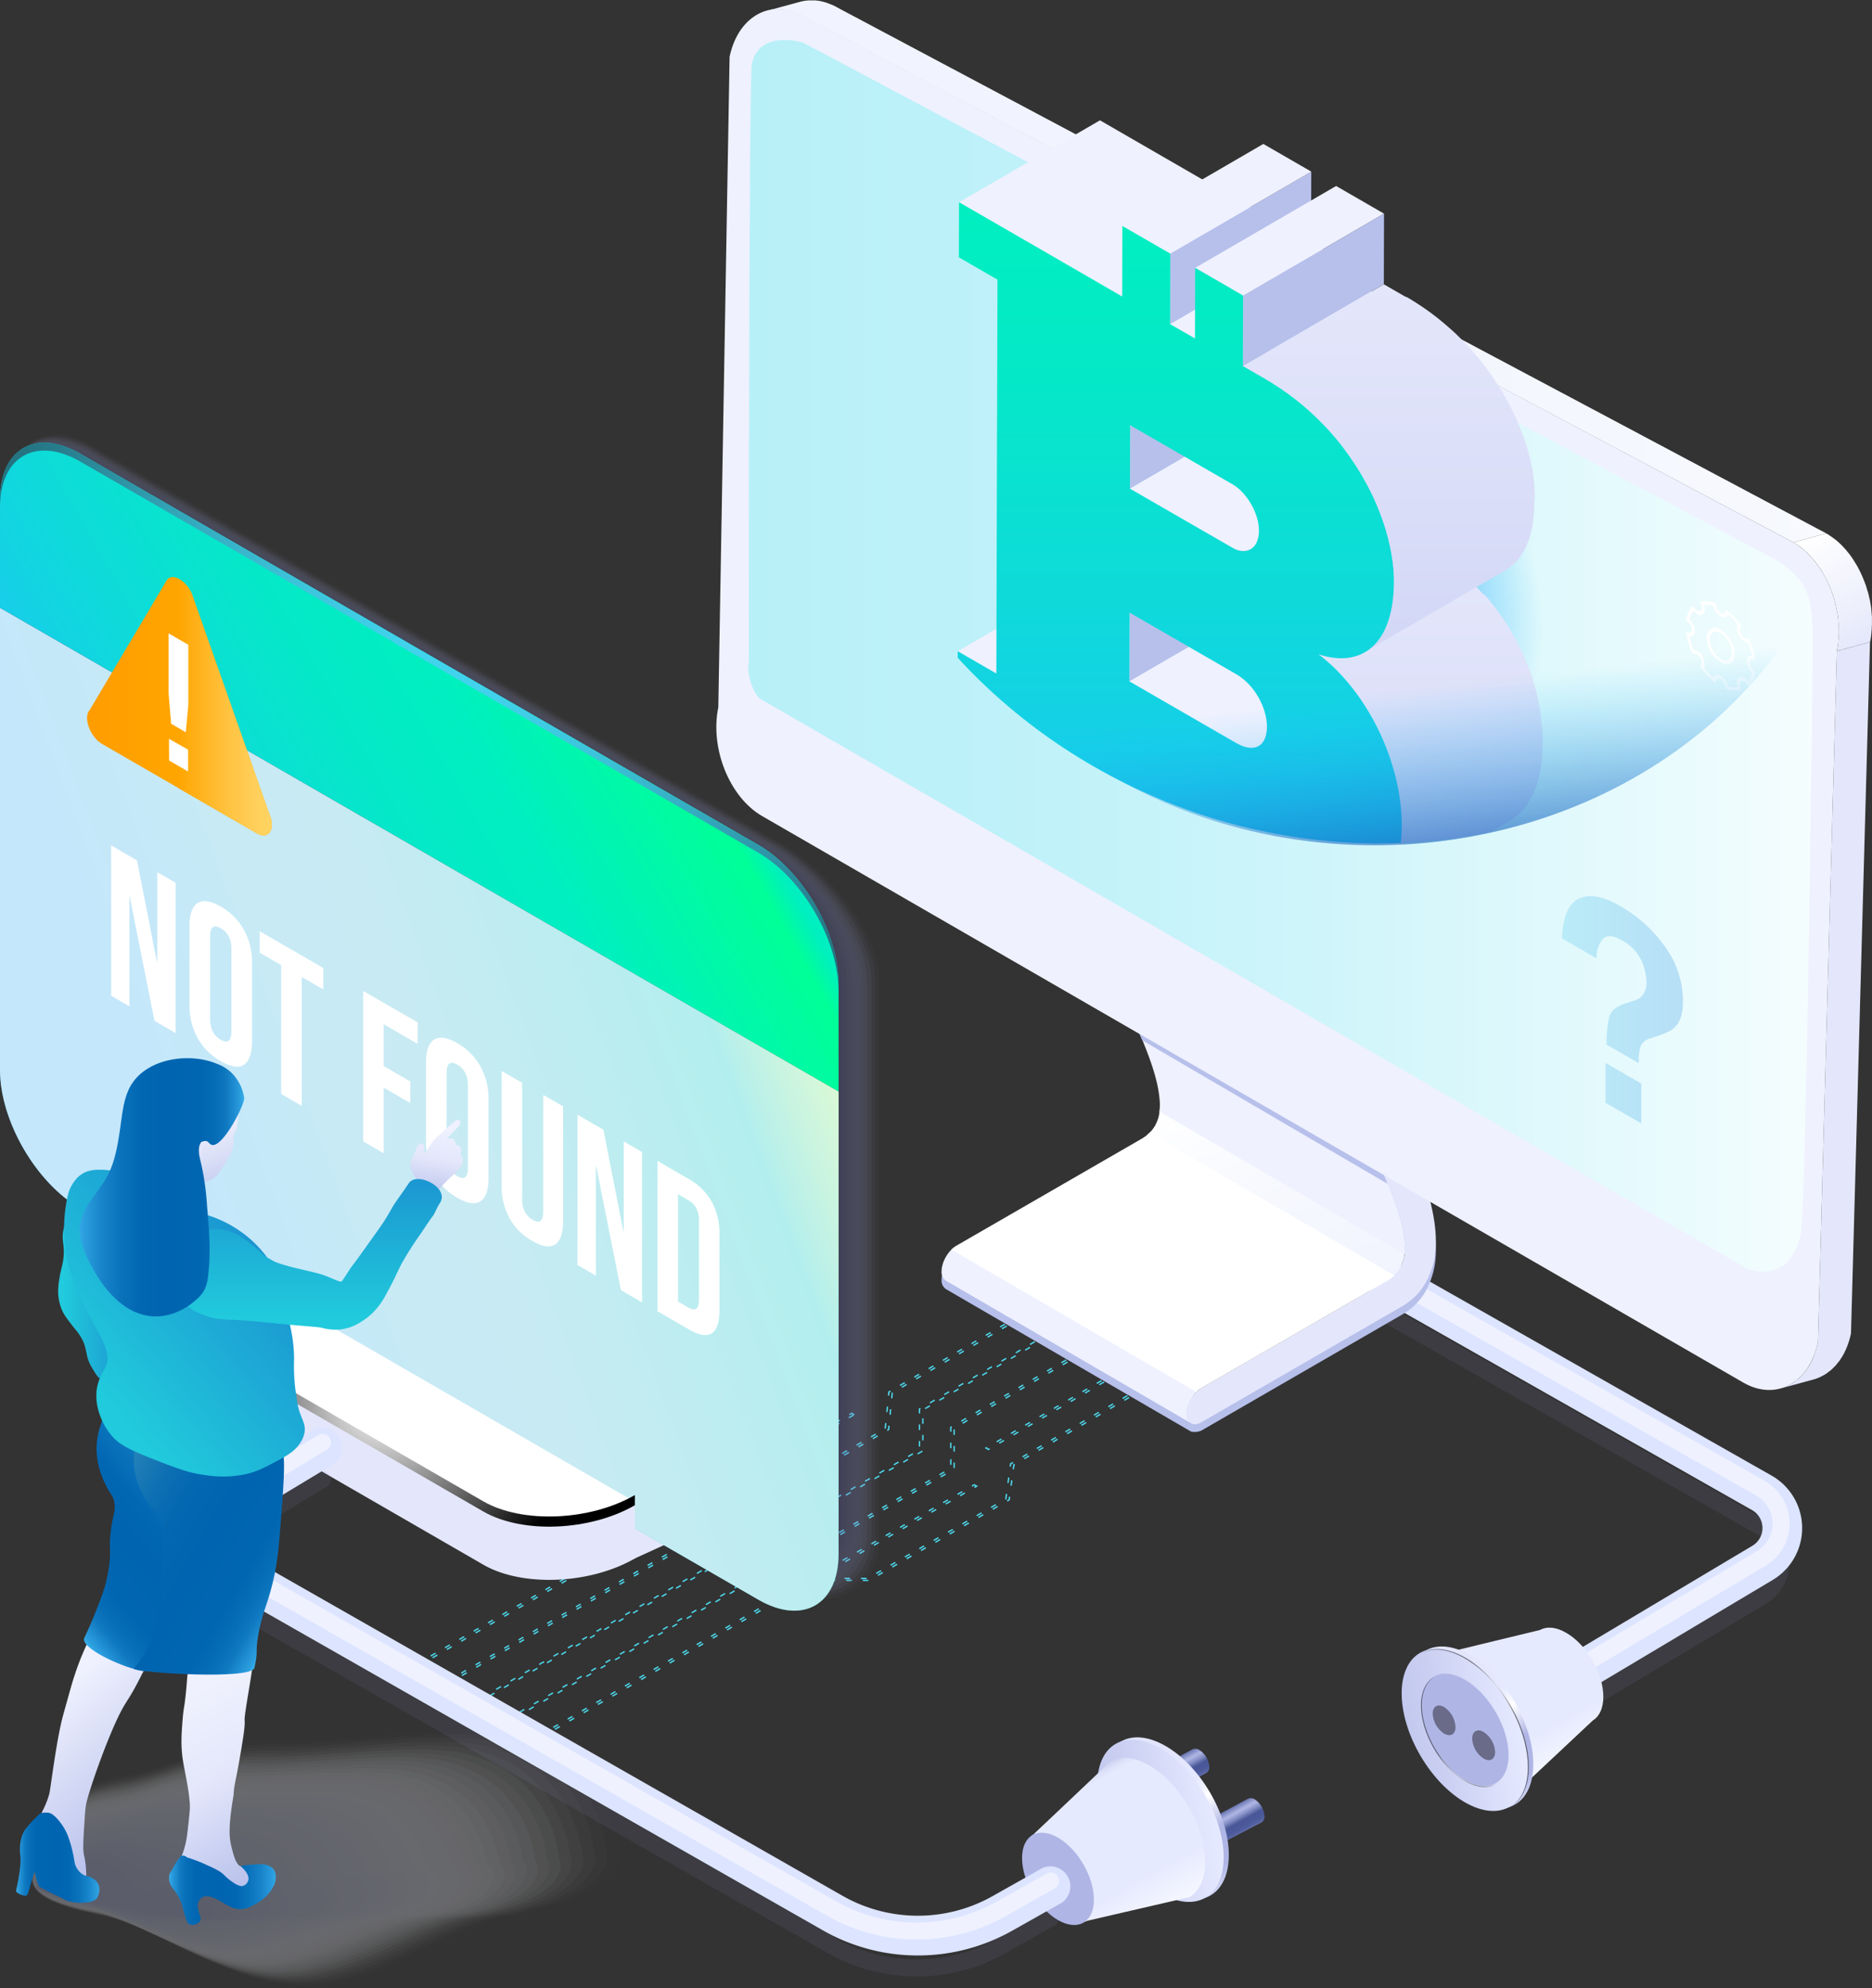 <svg viewBox="0 0 656.85 697.68" xmlns="http://www.w3.org/2000/svg" xmlns:xlink="http://www.w3.org/1999/xlink"><rect x="0" y="0" width="656.85" height="697.68" fill="#333333" stroke="none"/><linearGradient id="a" gradientUnits="userSpaceOnUse" x1="519.98" x2="549.96" y1="626.28" y2="680.46"><stop offset="0" stop-color="#b1b8e4"/><stop offset=".04" stop-color="#c7cdef"/><stop offset=".08" stop-color="#dee2fa"/><stop offset=".11" stop-color="#e6eafe"/><stop offset=".72" stop-color="#e6eafe"/><stop offset="1" stop-color="#f9faff"/></linearGradient><linearGradient id="b" gradientUnits="userSpaceOnUse" x1="497.58" x2="533.47" y1="638.38" y2="688.99"><stop offset=".15" stop-color="#e2e5fb"/><stop offset=".43" stop-color="#e5e9ff"/><stop offset=".48" stop-color="#eff2ff"/><stop offset=".54" stop-color="#fff"/><stop offset=".59" stop-color="#ebedf9"/><stop offset=".7" stop-color="#b9bfe8"/><stop offset=".72" stop-color="#afb6e5"/><stop offset=".91" stop-color="#afb6e5"/><stop offset=".95" stop-color="#bac0ea"/><stop offset="1" stop-color="#cdd2f3"/></linearGradient><linearGradient id="c" gradientTransform="matrix(.5 .87 -.58 1 933.41 -862.17)" gradientUnits="userSpaceOnUse" x1="392.46" x2="555.08" y1="1138.79" y2="1102.33"><stop offset="0" stop-color="#afb6e5"/><stop offset=".14" stop-color="#b6bce8"/><stop offset=".35" stop-color="#c8cdf1"/><stop offset=".58" stop-color="#e5e9ff"/><stop offset=".86" stop-color="#f5f6ff"/><stop offset="1" stop-color="#fff"/></linearGradient><radialGradient id="d" cx="523.14" cy="650.86" gradientUnits="userSpaceOnUse" r="12.28"><stop offset="0" stop-color="#fff"/><stop offset="1"/></radialGradient><radialGradient id="e" cx="513.21" cy="678.31" r="9.76" xlink:href="#d"/><linearGradient id="f" gradientTransform="matrix(1.08 0 0 1.08 123.33 -459.02)" gradientUnits="userSpaceOnUse" x1="313.65" x2="287.33" y1="903.11" y2="830.8"><stop offset="0" stop-color="#f1f4fe"/><stop offset=".58" stop-color="#f7f9fe"/><stop offset="1" stop-color="#fff"/></linearGradient><clipPath id="g" transform="translate(0 -57.95)"><path d="m385.69 365.49 86 49.95a3.71 3.71 0 0 0 -3.71.36l-85.95-50a3.64 3.64 0 0 1 3.66-.31z"/></clipPath><clipPath id="h" transform="translate(0 -57.95)"><path d="m463.4 427.17-86-49.95c-1.35-2.15-.38-6.31 2.15-9.31a9.55 9.55 0 0 1 2.4-2.07l85.95 50a9.64 9.64 0 0 0 -2.39 2.06c-2.51 2.97-3.51 7.1-2.11 9.27z"/></clipPath><linearGradient id="i" x1="269.12" x2="640.8" xlink:href="#f" y1="153.1" y2="153.1"/><linearGradient id="j" gradientUnits="userSpaceOnUse" x1="262.54" x2="636.13" y1="288.08" y2="288.08"><stop offset="0" stop-color="#b8f0f8"/><stop offset=".23" stop-color="#bef1f9"/><stop offset=".54" stop-color="#cff5fa"/><stop offset=".88" stop-color="#eafbfd"/><stop offset="1" stop-color="#f5fdfe"/></linearGradient><linearGradient id="k" gradientUnits="userSpaceOnUse" x1="633.587" x2="655.489" y1="246.274" y2="284.214"><stop offset="0" stop-color="#fff"/><stop offset=".73" stop-color="#eceefc"/><stop offset="1" stop-color="#e4e7fb"/></linearGradient><linearGradient id="l" x1="489.26" x2="333.84" xlink:href="#f" y1="500.94" y2="500.94"/><clipPath id="m" transform="translate(0 -57.95)"><ellipse cx="479.69" cy="204.83" rx="168.96" ry="150"/></clipPath><radialGradient id="n" cx="465.63" cy="254.92" gradientTransform="matrix(.95 -.59 .82 1.44 -175.11 161.67)" gradientUnits="userSpaceOnUse" r="103.6"><stop offset="0" stop-color="#2490ff"/><stop offset=".5" stop-color="#22b6fd" stop-opacity="0"/><stop offset=".74" stop-color="#21bffc" stop-opacity="0"/></radialGradient><clipPath id="o" transform="translate(0 -57.95)"><ellipse cx="472.8" cy="177.03" rx="174.32" ry="188.33" transform="matrix(.43 -.903 .903 .43 109.57 527.66)"/></clipPath><linearGradient id="p" gradientUnits="userSpaceOnUse" x1="501.99" x2="501.99" y1="258.8" y2="374.71"><stop offset="0" stop-color="#e4e7fb"/><stop offset="1" stop-color="#d2d7f6"/></linearGradient><linearGradient id="q" x1="487.32" x2="487.32" xlink:href="#p" y1="157.68" y2="286.79"/><linearGradient id="r" gradientUnits="userSpaceOnUse" x1="413.93" x2="413.93" y1="128.91" y2="387.92"><stop offset="0" stop-color="#00efc0"/><stop offset=".24" stop-color="#05e8c8"/><stop offset=".62" stop-color="#11d6df"/><stop offset="1" stop-color="#21bffc"/></linearGradient><clipPath id="s" transform="translate(0 -57.95)"><path d="m591.67 291.55.08-27.75 24.13 13.93-.08 27.75z"/></clipPath><clipPath id="t" transform="translate(0 -57.95)"><ellipse cx="482.26" cy="204.55" rx="168.96" ry="150"/></clipPath><linearGradient id="u" gradientTransform="matrix(1.08 0 0 1 87.43 0)" gradientUnits="userSpaceOnUse" x1="363.79" x2="377.14" y1="266.35" y2="368.91"><stop offset=".34" stop-color="#21bffc" stop-opacity="0"/><stop offset=".79" stop-color="#1b73c8" stop-opacity=".54"/><stop offset="1" stop-color="#184eae" stop-opacity=".8"/></linearGradient><radialGradient id="v" cx="145.99" cy="544.67" r="69.87" xlink:href="#d"/><linearGradient id="w" gradientUnits="userSpaceOnUse" x1="229.33" x2="26.01" y1="284.02" y2="398.64"><stop offset="0" stop-color="#00efc0"/><stop offset=".04" stop-color="#00ff97"/><stop offset=".3" stop-color="#00efc0"/><stop offset=".47" stop-color="#05e8c8"/><stop offset=".74" stop-color="#11d6df"/><stop offset="1" stop-color="#21bffc"/></linearGradient><linearGradient id="x" gradientUnits="userSpaceOnUse" x1="292.32" x2="60.1" y1="390.61" y2="477.32"><stop offset=".01" stop-color="#b4f759"/><stop offset=".05" stop-color="#90ed6f"/><stop offset=".15" stop-color="#35d5a5"/><stop offset=".2" stop-color="#00c7c5"/><stop offset=".38" stop-color="#22c1cd"/><stop offset=".6" stop-color="#47bad6"/><stop offset=".76" stop-color="#42b7df"/><stop offset="1" stop-color="#38aff3"/></linearGradient><radialGradient id="y" cx="147.12" cy="309.52" gradientUnits="userSpaceOnUse" r="271.23"><stop offset="0" stop-color="#42d6f0"/><stop offset=".1" stop-color="#41d1eb"/><stop offset=".23" stop-color="#3cc4db"/><stop offset=".37" stop-color="#35adc2"/><stop offset=".52" stop-color="#2c8d9e"/><stop offset=".68" stop-color="#1f6471"/><stop offset=".85" stop-color="#10343a"/><stop offset="1"/></radialGradient><linearGradient id="z" x1="153.61" x2="122.77" xlink:href="#f" y1="494.35" y2="573.95"/><radialGradient id="A" cx="134.03" cy="550.15" r="69.87" xlink:href="#d"/><linearGradient id="B" gradientUnits="userSpaceOnUse" x1="411.57" x2="416.86" y1="674.79" y2="684.33"><stop offset=".04" stop-color="#626fac"/><stop offset=".16" stop-color="#8b95ca"/><stop offset=".27" stop-color="#afb6e5"/><stop offset=".32" stop-color="#a4acdd"/><stop offset=".42" stop-color="#8791c7"/><stop offset=".55" stop-color="#5865a3"/><stop offset=".59" stop-color="#495798"/><stop offset=".77" stop-color="#4b599a"/><stop offset=".86" stop-color="#5360a0"/><stop offset=".93" stop-color="#606caa"/><stop offset=".94" stop-color="#636fac"/></linearGradient><linearGradient id="C" x1="430.93" x2="436.22" xlink:href="#B" y1="692.12" y2="701.67"/><linearGradient id="D" x1="390.75" x2="426.65" xlink:href="#b" y1="670.27" y2="720.88"/><linearGradient id="E" gradientTransform="matrix(.5 .87 -.58 1 934.9 -803.9)" x1="269.11" x2="431.72" xlink:href="#c" y1="1219.81" y2="1183.36"/><linearGradient id="F" x1="377.94" x2="407.56" xlink:href="#a" y1="679.21" y2="732.77"/><linearGradient id="G" x1="360.52" x2="387.45" xlink:href="#c" y1="729.36" y2="698.82"/><linearGradient id="H" gradientUnits="userSpaceOnUse" x1="26.01" x2="60.96" y1="305.76" y2="305.76"><stop offset="0" stop-color="#ff9b00"/><stop offset="1" stop-color="#ffa500"/></linearGradient><linearGradient id="I" gradientUnits="userSpaceOnUse" x1="62.47" x2="95.39" y1="306.01" y2="306.01"><stop offset="0" stop-color="#ffa500"/><stop offset=".13" stop-color="#ffad11"/><stop offset=".52" stop-color="#ffc23e"/><stop offset=".82" stop-color="#ffcf5a"/><stop offset="1" stop-color="#ffd464"/></linearGradient><linearGradient id="J" gradientUnits="userSpaceOnUse" x1="98.35" x2="59.06" y1="714.47" y2="646.42"><stop offset="0" stop-color="#b7c0eb"/><stop offset=".5" stop-color="#e4e7fb"/><stop offset=".88" stop-color="#eff1fe"/></linearGradient><linearGradient id="K" gradientUnits="userSpaceOnUse" x1="58.03" x2="15.94" y1="695.01" y2="644.85"><stop offset="0" stop-color="#b7c0eb"/><stop offset=".88" stop-color="#eff1fe"/></linearGradient><linearGradient id="L" gradientUnits="userSpaceOnUse" x1="20.37" x2="44.61" y1="508.51" y2="508.51"><stop offset=".08" stop-color="#21cadc"/><stop offset="1" stop-color="#1b96d1"/></linearGradient><linearGradient id="M" gradientUnits="userSpaceOnUse" x1="18.42" x2="73.9" y1="620.87" y2="574.31"><stop offset="0" stop-color="#38b0ec"/><stop offset=".02" stop-color="#2c9fdf"/><stop offset=".07" stop-color="#1c89ce"/><stop offset=".11" stop-color="#0f78c0"/><stop offset=".17" stop-color="#066db7"/><stop offset=".26" stop-color="#0166b1"/><stop offset=".49" stop-color="#0064b0"/><stop offset=".63" stop-color="#0267b3"/><stop offset=".75" stop-color="#0a72bb"/><stop offset=".86" stop-color="#1783c9"/><stop offset=".96" stop-color="#299bdc"/><stop offset="1" stop-color="#32a7e5"/></linearGradient><linearGradient id="N" gradientUnits="userSpaceOnUse" x1="102.15" x2="36.65" y1="620.94" y2="583.12"><stop offset="0" stop-color="#38b0ec"/><stop offset=".02" stop-color="#2c9fdf"/><stop offset=".07" stop-color="#1c89ce"/><stop offset=".11" stop-color="#0f78c0"/><stop offset=".17" stop-color="#066db7"/><stop offset=".26" stop-color="#0166b1"/><stop offset=".49" stop-color="#0064b0"/><stop offset=".67" stop-color="#0367b1"/><stop offset=".81" stop-color="#0e70b3"/><stop offset=".95" stop-color="#1f7eb6"/><stop offset="1" stop-color="#2886b8"/></linearGradient><linearGradient id="O" x1="5.63" x2="34.84" xlink:href="#M" y1="709.83" y2="709.83"/><linearGradient id="P" x1="59.33" x2="96.78" xlink:href="#M" y1="721.23" y2="721.23"/><linearGradient id="Q" x1="28.83" x2="91.73" xlink:href="#L" y1="549.44" y2="496.66"/><linearGradient id="R" gradientUnits="userSpaceOnUse" x1="74.13" x2="56.52" y1="480.11" y2="431.75"><stop offset="0" stop-color="#b7c0eb"/><stop offset=".07" stop-color="#c1c9ee"/><stop offset=".28" stop-color="#dadff7"/><stop offset=".47" stop-color="#eaecfc"/><stop offset=".62" stop-color="#eff1fe"/></linearGradient><linearGradient id="S" x1="150.82" x2="155.93" xlink:href="#J" y1="479.09" y2="450.09"/><linearGradient id="T" x1="108.73" x2="108.73" xlink:href="#L" y1="524.51" y2="471.61"/><linearGradient id="U" x1="85.69" x2="27.97" xlink:href="#M" y1="474.57" y2="474.57"/><linearGradient id="V" gradientUnits="userSpaceOnUse" x1="548.03" x2="590.51" y1="412.27" y2="412.27"><stop offset="0" stop-color="#62ccf0"/><stop offset=".17" stop-color="#5cc4ee"/><stop offset="1" stop-color="#409de6"/></linearGradient><path d="m521.07 679.07a3 3 0 0 1 -2.58-1.46 3.05 3.05 0 0 1 -.33-2.27 3 3 0 0 1 1.37-1.83l97-57.86a11.23 11.23 0 0 0 -.21-19.4l-132.41-75.16a3 3 0 0 1 1.48-5.59 2.94 2.94 0 0 1 1.47.39l132.38 75.16a17.21 17.21 0 0 1 .32 29.74l-97 57.85a2.94 2.94 0 0 1 -1.49.43z" fill="#9094cd" opacity=".1" transform="translate(0 -57.95)"/><path d="m521.47 671.19a7 7 0 0 1 -3.58-13l97-57.85a7.24 7.24 0 0 0 -.13-12.51l-132.42-75.13a7 7 0 0 1 6.88-12.14l132.39 75.16a21.19 21.19 0 0 1 .39 36.63l-97 57.86a7 7 0 0 1 -3.53.98z" fill="#dce4ff" transform="translate(0 -57.95)"/><path d="m521.07 665.61a3 3 0 0 1 -2.58-1.46 3 3 0 0 1 1-4.1l97-57.85a11.24 11.24 0 0 0 -.21-19.41l-132.37-75.15a3 3 0 0 1 1.48-5.6 3 3 0 0 1 1.47.4l132.38 75.15a17.21 17.21 0 0 1 .32 29.74l-97 57.86a2.93 2.93 0 0 1 -1.49.42z" fill="#eff1fe" transform="translate(0 -57.95)"/><path d="m520.67 664a1.59 1.59 0 0 1 -1.38-.78 1.61 1.61 0 0 1 .56-2.19l97-57.85a12.62 12.62 0 0 0 -.23-21.82l-132.42-75.14a1.59 1.59 0 0 1 .79-3 1.55 1.55 0 0 1 .78.21l132.38 75.16a15.81 15.81 0 0 1 .3 27.33l-97 57.85a1.58 1.58 0 0 1 -.78.23z" fill="#eff1fe" transform="translate(0 -57.95)"/><path d="m562.58 653.34c0 4-1.39 6.9-3.66 8.28-.06 0-26.23 24.66-26.34 24.71-3.68 2-1.33-2.49-6.92-5.58-11.25-6.21-20.37-21.25-20.37-33.6 0-6.1-5.9-6.15-2.29-8.19.11-.06 37.38-9.07 37.38-9.07 2.41-1.31 5.62-1.08 9.16 1 7.2 4.11 13.04 14.19 13.04 22.45z" fill="url(#a)" transform="translate(0 -57.95)"/><path d="m515.87 638.73c-12.24-7.07-22.17-1.41-22.17 12.64s9.93 31.17 22.17 38.23 22.13 1.4 22.13-12.6-9.89-31.2-22.13-38.27zm0 43c-8.48-4.9-15.35-16.75-15.35-26.47s6.87-13.64 15.35-8.75 15.34 16.79 15.34 26.49-6.87 13.67-15.34 8.78z" fill="url(#b)" transform="translate(0 -57.95)"/><ellipse cx="513.93" cy="665.29" fill="url(#c)" rx="18.04" ry="31.25" transform="matrix(.863 -.505 .505 .863 -265.51 292.37)"/><ellipse cx="513.93" cy="665.29" fill="#afb6e5" rx="12.49" ry="21.64" transform="matrix(.863 -.505 .505 .863 -265.51 292.37)"/><path d="m506.71 666.25a8.92 8.92 0 0 1 -4-7c0-2.56 1.82-3.59 4-2.3a8.91 8.91 0 0 1 4 7c.04 2.56-1.77 3.59-4 2.3z" fill="#4d4c63" opacity=".7" transform="translate(0 -57.95)"/><path d="m520.56 675a8.93 8.93 0 0 1 -4-7c0-2.56 1.81-3.6 4-2.31a8.91 8.91 0 0 1 4.05 7c0 2.59-1.81 3.63-4.05 2.31z" fill="#4d4c63" opacity=".7" transform="translate(0 -57.95)"/><g opacity=".5"><path d="m514.26 639.67c-6.21-3.58-11.82-3.89-15.84-1.5 4-2.19 9.47-1.8 15.51 1.69 12.24 7.07 22.17 24.18 22.17 38.23 0 6.93-2.41 11.81-6.32 14.14 4.1-2.25 6.65-7.21 6.65-14.33 0-14.04-9.93-31.16-22.17-38.23z" fill="url(#d)" transform="translate(0 -57.95)"/><path d="m503.24 646.49c-2.87 1.54-4.65 5-4.65 9.94 0 9.73 6.87 21.58 15.34 26.47 4.33 2.5 8.23 2.7 11 1-2.77 1.48-6.53 1.21-10.69-1.19-8.48-4.9-15.35-16.75-15.35-26.47.02-4.76 1.68-8.12 4.35-9.75z" fill="url(#e)" transform="translate(0 -57.95)"/></g><g fill="none" stroke="#4cd9ed" stroke-dasharray="1.94 3.87" stroke-miterlimit="10" stroke-width=".48"><path d="m403.24 448.33-.85-.49-79.78 46.59.01 14.38-48.41 27.83.01 11.08-102.01 58.9.85.5 102.37-59.11-.01-11.07 48.4-27.84-.01-14.37z"/><path d="m414.23 454.75-.85-.5-79.78 46.59.02 14.38-48.23 27.73.84.5 48.58-27.94-.01-14.37z"/><path d="m238.98 543.5-.85-.49-87.91 50.79.85.49z"/><path d="m261.31 543.39-.84-.5-99.25 57.32.84.5z"/><path d="m299.71 496.41-.86-.5-52.94 30.46.85.5z"/><path d="m342.69 521.49-.85-.49-47.39 27.24.86.5z"/><path d="m426.65 461.99-.85-.49-79.82 46.61.85.5z"/><path d="m392.73 442.21-.85-.5-79.97 46.7-1.3 12.91-54.11 31.13-27.9 3.87-88.88 51.35.85.5 88.64-51.22 27.9-3.87 54.68-31.44 1.29-12.91z"/><path d="m435.72 467.28-.85-.5-80.26 46.87-1.68 12.32-48.51 27.89-19.35-.07h-.25l-102.12 58.96.86.49 101.75-58.75 19.36.06.25.01 49.18-28.29 1.67-12.31z"/></g><path d="m490.68 452.76a353.36 353.36 0 0 0 -18.13-33.49c-.93-1.51-2.73-1.63-4.61-.55a9.49 9.49 0 0 0 -2.39 2.07c-2.53 3-3.51 7.17-2.15 9.3a362.41 362.41 0 0 1 18.22 33.91c8.48 18.26 10.65 26.29 11.23 32.59.46 4.73-.41 10.45-6.33 13.86s-62 35.82-65 37.52a9 9 0 0 0 -1.78 1.4l.47-.45-86.05-49.86c-.2.19-1.19 1.25-1.33 1.43s-.83 1.21-.92 1.36l-.24.44c-.08.14-.35.74-.43.89s-.13.31-.2.46-.43 1.41-.48 1.62-.09.46-.12.71a8.6 8.6 0 0 0 -.06 1 3.59 3.59 0 0 0 1.51 3.3l86 50a5.8 5.8 0 0 0 3.7-.37l70.95-41a22.13 22.13 0 0 0 9.22-11.12c3.16-7.88 4.76-21.25-11.08-55.02z" fill="#b7c0eb" transform="translate(0 -57.95)"/><path d="m334.17 496.13c-.2.18-.72.69-.9.9l-.43.53c-.12.15-.22.29-.34.47s-.21.3-.3.45a3.7 3.7 0 0 0 -.28.44l-.24.43a4.51 4.51 0 0 0 -.22.44c-.07.15-.13.31-.21.46s-.13.3-.2.45-.11.33-.16.5a4.64 4.64 0 0 0 -.16.53c-.06.2-.11.38-.16.59s-.09.47-.12.71a8.85 8.85 0 0 0 -.06 1 3.59 3.59 0 0 0 1.51 3.3l86 50a3.6 3.6 0 0 1 -1.51-3.32 8.81 8.81 0 0 1 .06-1c0-.24.07-.49.12-.72s.09-.4.15-.6.1-.34.16-.52.11-.33.18-.48l.19-.48c.07-.15.14-.29.2-.45l.23-.43a3 3 0 0 1 .25-.43 3.47 3.47 0 0 1 .27-.46l.3-.44c.11-.17.23-.31.34-.48s.28-.35.42-.51l1-1z" fill="#eff1fe" transform="translate(0 -57.95)"/><path d="m406.94 447.4c-.06.41-.2 1.45-.28 1.85s-.13.55-.2.84-.13.42-.2.64-.13.36-.2.55-.13.32-.2.48-.13.3-.2.44-.14.3-.21.43l-.23.41-.25.42c-.08.12-.18.27-.28.4s-.22.31-.33.46-.28.34-.44.51-1.2 1.17-1.43 1.39l86.08 49.87c.22-.22 1.12-1.07 1.32-1.29l.42-.52c.12-.16.24-.31.34-.46l.27-.41a4.65 4.65 0 0 0 .26-.41c.08-.13.15-.28.22-.41a3.61 3.61 0 0 0 .22-.44 4.43 4.43 0 0 0 .2-.43c.06-.16.13-.32.2-.49s.14-.36.2-.55l.2-.65c.07-.27.13-.55.2-.82s.22-1.4.26-1.82z" fill="url(#f)" transform="translate(0 -57.95)"/><path d="m492.82 498-86-50a19.23 19.23 0 0 0 .05-4.35c-.58-6.29-2.77-14.33-11.25-32.58a361.47 361.47 0 0 0 -18.22-33.89l86 49.95a359.38 359.38 0 0 1 18.22 33.9c8.48 18.26 10.65 26.29 11.23 32.59a18.56 18.56 0 0 1 0 4.34z" fill="#eff1fe" transform="translate(0 -57.95)"/><g clip-path="url(#g)"><path d="m467.94 415.8-85.95-50a7 7 0 0 1 .73-.35l85.95 49.95a7 7 0 0 0 -.73.36z" fill="#ccc" transform="translate(0 -57.95)"/><path d="m468.67 415.44-85.95-49.95a3.67 3.67 0 0 1 .61-.21l85.95 50a4 4 0 0 0 -.61.21z" fill="#c7c7c7" transform="translate(0 -57.95)"/><path d="m469.28 415.23-85.95-50a2 2 0 0 1 .46-.1l86 49.94-.47.11z" fill="#c2c2c2" transform="translate(0 -57.95)"/><path d="m469.75 415.12-86-49.94a1.75 1.75 0 0 1 .39 0l86 50h-.39z" fill="#bdbdbd" transform="translate(0 -57.95)"/><path d="m470.14 415.1-86-50a2 2 0 0 1 .35 0l86 50a1.93 1.93 0 0 0 -.34 0z" fill="#b8b8b8" transform="translate(0 -57.95)"/><path d="m470.48 415.1-86-50a1.09 1.09 0 0 1 .31 0l86 49.94h-.33z" fill="#b3b3b3" transform="translate(0 -57.95)"/><path d="m470.81 415.12-86-49.94a.73.73 0 0 1 .29.07l86 49.94-.28-.07z" fill="#adadad" transform="translate(0 -57.95)"/><path d="m471.09 415.19-86-49.94a1.84 1.84 0 0 1 .28.09l86 50-.28-.11z" fill="#a8a8a8" transform="translate(0 -57.95)"/><path d="m471.37 415.3-86-50 .26.12 85.95 50a1 1 0 0 0 -.25-.13z" fill="#a3a3a3" transform="translate(0 -57.95)"/><path d="m471.62 357.49-85.95-49.98.02.03 85.96 49.95z" fill="#9e9e9e"/></g><path d="m467.94 415.8c1.88-1.08 3.68-1 4.61.55a353.36 353.36 0 0 1 18.13 33.49c15.84 33.77 14.24 47.15 11.05 55a22.07 22.07 0 0 1 -9.22 11.16l-70.95 41c-2.86 1.66-5.2.34-5.21-3a11.39 11.39 0 0 1 5.18-9c3-1.7 59.09-34.13 65-37.52s6.79-9.13 6.33-13.86c-.58-6.3-2.75-14.33-11.23-32.59a359.38 359.38 0 0 0 -18.22-33.9c-1.36-2.13-.38-6.3 2.15-9.31a9.64 9.64 0 0 1 2.38-2.02z" fill="#e4e7fb" transform="translate(0 -57.95)"/><g clip-path="url(#h)"><path d="m463.4 427.17-86-49.95a5.06 5.06 0 0 1 -.54-3.42l86 49.95a5.16 5.16 0 0 0 .55 3.42z" fill="#858585" transform="translate(0 -57.95)"/><path d="m462.85 423.75-86-49.95a4.83 4.83 0 0 1 .12-.73l86.03 49.93a6.6 6.6 0 0 0 -.13.73z" fill="#8a8a8a" transform="translate(0 -57.95)"/><path d="m463 423-86-49.95c0-.2.1-.4.15-.61l85.95 50c-.05.21-.09.41-.14.61z" fill="#8f8f8f" transform="translate(0 -57.95)"/><path d="m463.12 422.41-85.95-50a4 4 0 0 1 .17-.53l86 50c-.06.17-.12.34-.17.52z" fill="#949494" transform="translate(0 -57.95)"/><path d="m463.29 421.89-86-50c.05-.16.1-.34.16-.49l86 50c-.06.15-.13.33-.18.49z" fill="#999" transform="translate(0 -57.95)"/><path d="m463.47 421.4-86-50c.07-.16.12-.31.19-.48l86 50c-.06.15-.13.31-.18.47z" fill="#9e9e9e" transform="translate(0 -57.95)"/><path d="m463.65 420.93-86-50c.07-.13.13-.28.21-.43l86 50c-.07.15-.14.31-.21.45z" fill="#a3a3a3" transform="translate(0 -57.95)"/><path d="m463.86 420.48-86-50c.08-.15.14-.3.22-.44l86 50z" fill="#a8a8a8" transform="translate(0 -57.95)"/><path d="m464.08 420-86-50 .25-.44 85.95 50c-.08.14-.15.29-.24.43z" fill="#adadad" transform="translate(0 -57.95)"/><path d="m464.32 419.61-85.95-50a5.06 5.06 0 0 1 .26-.44l86 50c-.11.15-.19.29-.28.44z" fill="#b3b3b3" transform="translate(0 -57.95)"/><path d="m464.6 419.17-86-50 .3-.45 86 50a3.46 3.46 0 0 0 -.29.45z" fill="#b8b8b8" transform="translate(0 -57.95)"/><path d="m464.89 418.72-86-50c.11-.15.24-.31.35-.47l86 50z" fill="#bdbdbd" transform="translate(0 -57.95)"/><path d="m465.24 418.25-86-50 .31-.38.09-.11 86 50-.1.1-.31.39z" fill="#c2c2c2" transform="translate(0 -57.95)"/><path d="m465.65 417.76-86-50 .58-.61 86 49.95c-.19.2-.39.39-.57.62z" fill="#c7c7c7" transform="translate(0 -57.95)"/><path d="m466.22 417.14-86-49.95a8.31 8.31 0 0 1 1.73-1.35l85.95 50a8.55 8.55 0 0 0 -1.72 1.34z" fill="#ccc" transform="translate(0 -57.95)"/></g><path d="m293.74 60.55c-.29-.17-.6-.33-.91-.5l-.64-.31c-.07 0-.12-.06-.18-.08a.2.2 0 0 1 -.09 0c-.3-.13-.61-.27-.92-.38a2.14 2.14 0 0 0 -.46-.17l-.26-.1-.21-.08a5.8 5.8 0 0 0 -1-.28 1.13 1.13 0 0 0 -.24-.08l-.3-.08-.44-.11c-.34-.07-.67-.13-1-.18a.22.22 0 0 0 -.12 0c-.32-.05-.63-.09-1-.11h-.34-.47-.34-.74-.52l-.85.11c-.19 0-.38 0-.56.08a12.93 12.93 0 0 0 -1.43.31l-11.61 3.15a11.76 11.76 0 0 1 1.48-.31l.49-.07 1-.11h.4 1.09.43a12.72 12.72 0 0 1 1.37.14c.5.08 1 .18 1.49.3.1 0 .2 0 .3.08.46.13.93.27 1.4.43l.33.13a14.4 14.4 0 0 1 1.41.58 1.07 1.07 0 0 1 .22.1c.52.25 1 .51 1.53.8l347.14 184.45 11.61-3.15z" fill="url(#i)" transform="translate(0 -57.95)"/><path d="m644.54 286.41-6.66 242.51a29.1 29.1 0 0 1 -.8 3 1.59 1.59 0 0 1 -.07.2 25 25 0 0 1 -1 2.71s-.05.11-.07.17a26.4 26.4 0 0 1 -1.27 2.36 2.2 2.2 0 0 0 -.17.25 17.87 17.87 0 0 1 -1.19 1.66c-.15.2-.31.4-.47.58-.32.39-.67.74-1 1.09s-.52.52-.79.76-.75.6-1.13.89-.52.42-.81.6a14.2 14.2 0 0 1 -1.32.73c-.27.14-.5.3-.77.41a14.75 14.75 0 0 1 -2.22.81l11.55-3.14a15.93 15.93 0 0 0 2.22-.81c.23-.1.45-.24.68-.36.48-.25 1-.49 1.42-.79.26-.18.5-.37.75-.56.41-.29.81-.6 1.19-.92s.49-.49.74-.74.55-.51.82-.81c.08-.09.15-.21.23-.31s.31-.37.46-.56.41-.47.6-.74.39-.61.59-.92c.06-.1.13-.18.2-.29s.07-.1.1-.16c.25-.41.48-.83.71-1.27.15-.29.3-.6.43-.9l.1-.18a.61.61 0 0 1 .07-.14c.16-.37.31-.76.47-1.16s.29-.74.42-1.14a2.38 2.38 0 0 1 .08-.26 2 2 0 0 1 .08-.22c.06-.22.14-.44.2-.65.1-.37.21-.75.3-1.13s.18-.76.27-1.16a.15.15 0 0 1 0-.07l6.67-242.52z" fill="#e4e7fb" transform="translate(0 -57.95)"/><path d="m481.62 461.07a359.38 359.38 0 0 0 -18.22-33.9l-86-49.95a361.47 361.47 0 0 1 18.22 33.89c1.69 3.64 3.94 9 5.17 11.87l86.07 50.36c-1.14-2.78-3.64-8.82-5.24-12.27z" fill="#b7c0eb" transform="translate(0 -57.95)"/><path d="m629.19 248.26c11.4 6.6 18.33 23.74 15.35 38.15l-6.66 242.51c-3 14.4-14.75 20.75-26.17 14.18l-344.32-198.81c-11.41-6.6-18.33-23.74-15.35-38.14l3.96-228.26c3-14.4 14.75-20.77 26.17-14.18z" fill="#eff1fe" transform="translate(0 -57.95)"/><path d="m266.74 303.16c-1.92-1.3-5-7.9-4-13.06 0 0 0-204.85 1.08-209.78 2.68-12.27 18-7.39 18-7.39l341.71 181.66c9.89 6.65 12.6 11.17 12.6 28.66 0 0-2.24 198.78-4.3 207.92-4.11 18.24-18.72 12-18.72 12z" fill="url(#j)" transform="translate(0 -57.95)"/><path d="m656.83 277.36c0-.42 0-.86 0-1.29s0-.71 0-1.06v-.28c0-.46-.06-.93-.1-1.43 0-.33-.05-.67-.1-1a.68.68 0 0 0 0-.21 2.26 2.26 0 0 1 0-.26c-.07-.54-.14-1.08-.24-1.63 0-.2-.06-.38-.1-.57a5.43 5.43 0 0 1 -.09-.56c0-.22-.09-.47-.14-.71-.1-.43-.2-.87-.32-1.31 0-.2-.08-.4-.13-.59l-.06-.27c-.08-.28-.16-.55-.25-.83-.19-.62-.38-1.27-.58-1.9 0-.13-.08-.25-.12-.36s-.19-.47-.27-.71c-.24-.63-.49-1.26-.75-1.87-.15-.38-.32-.75-.49-1.11-.27-.61-.58-1.2-.89-1.8-.12-.23-.22-.46-.33-.67l-.17-.27c-.46-.82-1-1.63-1.46-2.41-.06-.08-.1-.16-.16-.24-.42-.63-.87-1.26-1.34-1.85l-.18-.23c-.09-.11-.19-.22-.28-.34-.24-.28-.46-.57-.7-.84s-.46-.5-.68-.76l-.22-.21a1.54 1.54 0 0 0 -.17-.19c-.32-.35-.67-.67-1-1l-.49-.44-.2-.17-.26-.24c-.32-.26-.62-.53-1-.78l-.58-.43a.71.71 0 0 1 -.14-.1l-.21-.15c-.29-.21-.6-.4-.9-.61s-.6-.38-.92-.56l-11.61 3.15a21.92 21.92 0 0 1 2 1.28l.22.14c.59.44 1.17.91 1.73 1.4a2.39 2.39 0 0 1 .23.22c.57.49 1.1 1 1.63 1.56.1.1.19.21.28.32.46.47.9 1 1.32 1.51l.32.38c.44.56.86 1.15 1.27 1.73l.24.34c.57.83 1.1 1.72 1.61 2.64.18.29.32.6.48.9.32.62.64 1.23.93 1.87.16.34.31.69.46 1 .26.63.52 1.25.75 1.91.13.36.27.71.39 1.06.23.67.42 1.33.61 2 .08.32.19.64.27 1a6.14 6.14 0 0 1 .18.74c.15.62.28 1.25.41 1.86 0 .21.07.41.11.61.14.81.26 1.6.35 2.41a2.53 2.53 0 0 0 0 .3q.13 1.27.18 2.55a1.15 1.15 0 0 0 0 .19v2.58.23c0 .84-.12 1.69-.2 2.52v.24a25.52 25.52 0 0 1 -.42 2.62l11.62-3.16c.07-.36.14-.72.2-1.08s.13-.78.17-1.17c0-.11 0-.25.06-.37a1.79 1.79 0 0 1 0-.23c0-.2.06-.39.07-.58 0-.42.06-.82.1-1.21v-.74c0-.06 0-.14 0-.21s.06-.17.06-.27z" fill="url(#k)" transform="translate(0 -57.95)"/><path d="m419.79 546.38-86-49.95a8.76 8.76 0 0 1 1.74-1.35l65-37.52a13.43 13.43 0 0 0 2.73-2.05l86 50a14.09 14.09 0 0 1 -2.74 2c-5.9 3.39-62 35.82-65 37.52a8.35 8.35 0 0 0 -1.74 1.34z" fill="url(#l)" transform="translate(0 -57.95)"/><g clip-path="url(#m)"><path d="m544.88 334.71c0-.43 7-11.54 7-12-1-18.38 6.18-28.06-4.41-42.13 4.39-5.72 11.74-7 14.86-14.83 3.79-9.45 2.72-20.68-.1-30.24-7.14-24.23-23.62-40.58-44.1-52.89l.06-22.69-14.8-8.9-1.06.64-1-.61-1.05.63-1-.61-1.06.64-1-.61-1.06.64-.4-.25v-5.08l-14.8-8.9-1.06.64-1-.61-1.05.63-1-.61-1.06.64-1-.61-1.06.64-1-.62-1.05.64-1-.61-1.06.64-1-.62-1.06.64-1-.61-1.05.64-1-.61-1.05.63-1-.61-1.06.64-1-.61-1.06.64-1-.62-1.05.64-1-.61-1.06.64-1-.62-1.06.64-1-.61-1.05.64-1-.62-1.06.64-1-.61-1.06.64-1-.61-.88.53-2.33-1.4-12.33-7.09-1 .63-1-.61-1.06.64-1-.61-1.06.64-1-.62-1.05.64-1-.61-1 .64-1-.62-1.06.64-1-.61-1.06.64-1-.61-1.05.63-1-.61-1.06.64-1-.61-1.06.64-1-.62-1.05.64-1-.61-1.06.64-1-.62-1.06.64-1-.61-1.06.64-1-.61-1.05.63-1-.61-1.06.64-1-.61-1.06.64-1-.62-1 .64-1-.61-1.06.64-1-.62-1.06.64-1-.61-1.05.64-1-.62-43.53 26.34-.05 17.73 11.93 7.16-.9 112.24-12 7.24-.05 17.7 11.92 7.17 38.47 23.12-.07 22.56 14.81 8.9 1.05-.64 1 .61 1.06-.64 1 .62 1.06-.64 1 .61 1-.64.41.25v5.08l14.81 8.9 1-.64 1 .61 1.06-.63 1 .61 1.06-.64 1 .61 1.05-.64 1 .62 1.06-.64 1 .61 1.06-.64 1 .62 1.05-.64 1 .61 1.06-.64 1 .62 1.06-.64 1 .61 1.06-.64 1 .61 1.05-.64 1 .62 1.06-.64 1 .61 1.06-.64 1 .62 1-.64 1 .61 1.06-.64 1 .61 1.06-.63 1 .61 1.05-.64 1 .61 1-.64 1 .62 1.06-.64 1 .61 1.73-.71 1 .62 1.05-.64 1 .61 15.95-9.59h1.23a20.3 20.3 0 0 0 2.07 0h2.08a20.53 20.53 0 0 0 2.08 0h2.08a20.3 20.3 0 0 0 2.07 0h2.08a17.43 17.43 0 0 0 10-2.42l-.13.09 21-12.71c9.7-5.86 24.39-11.06 29.46-22 2.53-5.79-18.94-5.96-19.14-12.25z" fill="url(#n)" transform="translate(0 -57.95)"/></g><g clip-path="url(#o)"><path d="m336.06 228.52 49.46-28.74 13.54 7.82-49.46 28.74z" fill="#eff1fe"/><g fill="#b7c0eb"><path d="m410.06 290.61 49.46-28.75-.07 24.63-49.45 28.74z"/><path d="m435.6 305.35 49.46-28.74-.07 24.62-49.46 28.75z"/><path d="m396.37 214.97 49.46-28.74-.07 24.13-49.46 28.74z"/></g><path d="m491.11 291a4.78 4.78 0 0 1 -.76.35 4.71 4.71 0 0 1 -.76.2h-.15a4.21 4.21 0 0 1 -.73.07h-.09c-.29 0-.58 0-.89-.05h-.08a7.61 7.61 0 0 1 -1-.19 9.83 9.83 0 0 1 -1.06-.33h-.1q-.51-.19-1.05-.45l-.12-.05c-.38-.19-.77-.39-1.17-.62l-37.38-21.58-49.47 28.7 37.38 21.58.44.25.56.29.18.08.11.05.24.12.52.22.29.11h.1.1l.49.16.47.13.47.11.47.08h.15.33 1 .36.15.07a4 4 0 0 0 .68-.18 4 4 0 0 0 .76-.35z" fill="#eff1fe" transform="translate(0 -57.95)"/><path d="m396.55 149.21 49.46-28.74-.06 22.27-49.46 28.75z" fill="#b7c0eb"/><path d="m486.93 222.46h-.09a5.27 5.27 0 0 1 -1.5.1 6.63 6.63 0 0 1 -1.64-.33 8.74 8.74 0 0 1 -1.73-.78l-36-20.78-49.46 28.74 36 20.78.26.14.32.17.33.16.33.14c.11 0 .22.09.33.12l.16.05.16.05.34.09.37.08a2.38 2.38 0 0 0 .37.06 2.85 2.85 0 0 0 .4 0h.44.46l.53-.08h.07.09c.18-.05.35-.09.52-.15a4.68 4.68 0 0 0 .79-.36l49.46-28.66a4.52 4.52 0 0 1 -1.31.46z" fill="#eff1fe" transform="translate(0 -57.95)"/><path d="m399.51 50.05-13.55-7.83-49.46 28.75 13.55 7.82 43.7 25.23 49.46-28.74z" fill="#eff1fe"/><path d="m541.28 316.91c0-.72-.06-1.44-.1-2.16 0 0 0 0 0-.06a.49.49 0 0 0 0-.12c0-.65-.09-1.31-.15-2s-.15-1.42-.24-2.14c0 0 0-.06 0-.09v-.16c-.08-.63-.16-1.25-.26-1.88s-.24-1.43-.37-2.15v-.13c0-.07 0-.13 0-.2-.12-.61-.24-1.21-.37-1.82s-.32-1.44-.5-2.15c0-.05 0-.09 0-.14s0-.14 0-.21c-.15-.6-.31-1.19-.47-1.78s-.4-1.4-.61-2.1l-.06-.17c0-.08 0-.15-.07-.23-.17-.54-.34-1.09-.52-1.63s-.45-1.29-.68-1.93c0-.13-.09-.24-.13-.37a3.42 3.42 0 0 1 -.13-.34l-.44-1.17c-.24-.6-.48-1.2-.73-1.8-.1-.25-.22-.51-.33-.77l-.15-.37-.27-.62c-.26-.6-.54-1.19-.81-1.78-.2-.43-.41-.85-.62-1.27a2.59 2.59 0 0 0 -.14-.29c0-.09-.08-.18-.13-.27-.35-.71-.71-1.41-1.08-2.11l-.48-.85c-.23-.41-.45-.82-.69-1.22s-.36-.67-.55-1-.38-.59-.57-.89c-.5-.85-1-1.67-1.56-2.49-.2-.3-.38-.62-.57-.91s-.41-.58-.62-.87l-.81-1.16c-.2-.27-.39-.56-.59-.83q-.71-1-1.44-1.89l-.08-.1-.13-.15c-.34-.44-.69-.87-1-1.29s-.83-1-1.25-1.47l-.24-.26-.23-.26-1.11-.86c-.43-.47-.87-.93-1.32-1.39l-.43-.42-.31-.31-.63-.62c-.47-.45-.94-.89-1.42-1.32-.18-.17-.38-.33-.57-.5l-.34-.3-.53-.46c-.47-.4-1-.79-1.43-1.17l-.93-.72-49.46 28.75c1 .73 1.94 1.52 2.89 2.35l.35.3c.88.77 1.75 1.59 2.61 2.43l.32.31q1.29 1.31 2.55 2.7c.07.09.15.17.23.26.86 1 1.71 2 2.54 3l.12.15c.72.92 1.42 1.87 2.11 2.83.28.38.55.76.82 1.15.4.59.79 1.18 1.18 1.78.53.82 1.06 1.65 1.57 2.49.37.62.75 1.25 1.12 1.89.23.4.46.81.68 1.22.58 1.06 1.15 2.14 1.69 3.23l.15.29c.59 1.21 1.15 2.44 1.69 3.68 0 .12.1.24.16.36.52 1.24 1 2.49 1.49 3.74 0 .12.09.23.13.35.47 1.29.92 2.6 1.33 3.91 0 .08.05.16.07.25.42 1.34.8 2.69 1.14 4a1.42 1.42 0 0 1 .05.22c.35 1.36.65 2.73.91 4.1v.2c.26 1.39.48 2.77.66 4.15v.17c.18 1.4.31 2.8.4 4.19a.49.49 0 0 1 0 .12c.1 1.43.14 2.85.14 4.26s-.07 3.09-.19 4.56-.3 2.9-.54 4.27c-.23 1.29-.51 2.52-.84 3.71 0 .13-.06.26-.1.39a32.35 32.35 0 0 1 -1.08 3.15c-.11.28-.23.55-.35.83-.31.71-.66 1.39-1 2.06-.2.37-.4.76-.62 1.12a22 22 0 0 1 -1.71 2.47c-.06.08-.14.15-.2.23a20.53 20.53 0 0 1 -1.89 2l-.59.51a19 19 0 0 1 -2.42 1.73l49.56-28.65a17.18 17.18 0 0 0 2.42-1.73c.2-.16.39-.33.58-.5a19.57 19.57 0 0 0 1.9-2c.06-.07.14-.14.2-.22a21.31 21.31 0 0 0 1.45-2c.09-.15.17-.32.26-.47.22-.36.42-.75.62-1.13s.43-.72.62-1.11.26-.63.4-.95.24-.54.35-.82.18-.41.26-.63c.28-.74.53-1.5.76-2.28l.06-.24c0-.13.07-.26.1-.39.14-.51.28-1 .4-1.54.16-.71.31-1.43.43-2.16.12-.7.23-1.42.32-2.14s.16-1.41.22-2.13.1-1.45.13-2.19 0-1.48.06-2.23v-.14q.01-1.07-.02-2.09z" fill="url(#p)" transform="translate(0 -57.95)"/><path d="m410.57 113.73 49.45-28.75 8.73 5.04-49.46 28.74z" fill="#eff1fe"/><path d="m410.64 88.96 49.46-28.74-.08 24.76-49.45 28.75z" fill="#b7c0eb"/><path d="m393.82 79.25 49.46-28.74 16.82 9.71-49.46 28.74z" fill="#eff1fe"/><path d="m419.36 94 49.46-28.74 16.81 9.71-49.46 28.74z" fill="#eff1fe"/><path d="m436.17 103.71 49.46-28.74-.07 24.76-49.46 28.74z" fill="#b7c0eb"/><path d="m538.52 231.84c0-.56 0-1.14-.08-1.72 0-.18 0-.36 0-.54v-.37c0-.29 0-.57-.07-.86-.06-.6-.13-1.2-.2-1.82-.05-.38-.11-.77-.17-1.16 0-.12 0-.23 0-.34s0-.25 0-.38c-.1-.63-.21-1.28-.33-1.92s-.26-1.32-.41-2v-.05c-.14-.65-.29-1.31-.45-2s-.35-1.35-.54-2l-.12-.42c0-.13-.08-.25-.11-.37-.12-.41-.23-.81-.36-1.22-.2-.67-.42-1.34-.64-2-.12-.36-.25-.72-.38-1.09l-.12-.34-.17-.48c-.23-.63-.46-1.26-.71-1.9s-.48-1.21-.73-1.82l-.16-.36c0-.09-.07-.18-.11-.27-.17-.39-.33-.78-.51-1.18-.27-.62-.56-1.25-.85-1.88l-.74-1.52-.09-.19-.1-.2c-.39-.79-.8-1.58-1.23-2.38-.26-.48-.55-1-.82-1.45s-.48-.87-.73-1.3l-.47-.84c-.47-.78-1-1.56-1.48-2.34-.3-.48-.59-.95-.9-1.43-.08-.12-.14-.24-.22-.35-.82-1.23-1.68-2.46-2.57-3.67l-.25-.33-.33-.43c-.41-.54-.82-1.09-1.25-1.63s-1-1.31-1.57-1.95l-.54-.63c-.12-.13-.23-.26-.34-.4l-.77-.9q-.86-1-1.74-1.92c-.41-.45-.84-.89-1.26-1.33l-.28-.29-.29-.3c-.66-.67-1.33-1.34-2-2s-1.37-1.29-2.08-1.93c-.75-.67-1.52-1.34-2.3-2s-1.58-1.32-2.4-2l-.14-.11-.22-.16c-.7-.55-1.42-1.1-2.15-1.64s-1.71-1.24-2.6-1.85l-.3-.2-.4-.26q-1-.68-2-1.32c-.92-.59-1.86-1.17-2.82-1.73l-.92-.37-7.43-4.28-49.47 28.7 7.43 4.28q2.84 1.65 5.49 3.44l.4.26c1.75 1.19 3.43 2.42 5.06 3.69l.21.17q2.54 2 4.86 4.08 2.3 2.07 4.39 4.23a3.83 3.83 0 0 0 .28.29q2 2 3.77 4.16l.34.39q1.75 2.09 3.37 4.22l.32.42q1.6 2.16 3 4.36c.31.47.6.94.9 1.41.67 1.06 1.33 2.13 1.95 3.2.25.43.49.86.73 1.29.75 1.34 1.48 2.69 2.15 4l.09.19q1.13 2.3 2.1 4.58l.12.28c.64 1.52 1.22 3 1.76 4.55l.12.35c.51 1.45 1 2.89 1.38 4.31 0 .12.07.25.11.37.42 1.5.8 3 1.12 4.44.32 1.46.58 2.9.79 4.3 0 .11 0 .23.05.34.19 1.31.34 2.59.44 3.84v.37c.1 1.32.15 2.6.14 3.84 0 1.6-.07 3.12-.19 4.57v.09c-.12 1.42-.3 2.77-.52 4.05v.17c-.22 1.23-.49 2.39-.8 3.49v.16a27.19 27.19 0 0 1 -1 2.85l-.3.72c-.29.65-.61 1.25-.94 1.83-.16.31-.32.63-.5.91a20 20 0 0 1 -1.5 2.12c-.11.13-.23.24-.34.37a15.5 15.5 0 0 1 -1.45 1.47l-.51.44a15.59 15.59 0 0 1 -2 1.39l49.46-28.74a15.59 15.59 0 0 0 2-1.39l.51-.45a16.67 16.67 0 0 0 1.45-1.46c.11-.13.23-.24.34-.37a20 20 0 0 0 1.35-1.85c.06-.09.1-.19.15-.27.18-.29.34-.61.5-.91s.47-.78.67-1.21c.1-.19.17-.42.27-.62l.3-.72c.1-.26.22-.5.32-.77.24-.64.46-1.31.67-2 0 0 0-.05 0-.08a.83.83 0 0 1 0-.15c.16-.57.32-1.15.45-1.76s.24-1.14.35-1.73c0-.06 0-.11 0-.17s0-.06 0-.1c.12-.65.22-1.32.3-2s.15-1.27.2-1.93a.28.28 0 0 0 0-.09.43.43 0 0 0 0-.05c.06-.7.1-1.41.13-2.15s0-1.47 0-2.24v-.13c.2-.46.2-.98.18-1.52z" fill="url(#q)" transform="translate(0 -57.95)"/><path d="m462.67 287.55c16.6 12.52 29.24 37.34 29.18 60.14-.07 24.66-14.67 39.61-45.6 21.76l-10.65-6.15-.07 24.62-16.81-9.71.07-24.62-8.73-5-.06 24.59-16.81-9.71.07-24.63-43.7-25.23-13.56-7.82.06-19.32 13.54 7.82.4-138.21-13.55-7.83.05-19.34 13.55 7.82 43.7 25.27.07-24.76 16.82 9.71-.07 24.76 8.72 5 .07-24.76 16.81 9.7-.07 24.77 7.43 4.28c31.84 18.39 45.61 50.78 45.55 71.46-.08 22.02-11.41 30.34-26.41 25.39zm-29 31.08c6.69 3.86 10.86 1 10.88-5.67 0-6.36-4.12-14.6-10.81-18.46l-37.38-21.58-.07 24.13zm-37.12-111.47-.06 22.27 36 20.78c4.86 2.81 9.25.29 9.26-6.08 0-6.09-4.34-13.39-9.19-16.19l-36-20.78z" fill="url(#r)" transform="translate(0 -57.95)"/></g><g clip-path="url(#s)"><path d="m603.79 279c-2.71-1.57-4.92-.32-4.93 2.8a10.83 10.83 0 0 0 4.9 8.49c2.72 1.57 4.92.3 4.93-2.82a10.77 10.77 0 0 0 -4.9-8.47zm0 10.11a8.51 8.51 0 0 1 -3.88-6.72c0-2.46 1.74-3.46 3.9-2.21a8.55 8.55 0 0 1 3.87 6.7c0 2.47-1.75 3.47-3.89 2.23zm2.21-17.11a.39.39 0 0 0 -.32-.06.32.32 0 0 0 -.2.3c-.09.92-.79 1.26-1.65.77a3.63 3.63 0 0 1 -1.64-2.67 1.08 1.08 0 0 0 -.2-.53 1 1 0 0 0 -.32-.31h-.09a8.65 8.65 0 0 0 -4.7-.48.31.31 0 0 0 -.21.29.8.8 0 0 0 .11.52 3.23 3.23 0 0 1 .38 1.45 1 1 0 0 1 -1.64.92 3.17 3.17 0 0 1 -1.07-1.06 1.17 1.17 0 0 0 -.34-.33h-.05c-.15-.06-.28 0-.35.05a8.5 8.5 0 0 0 -2 4.27 1.12 1.12 0 0 0 .46 1 3.68 3.68 0 0 1 1.5 2.76c0 1-.67 1.43-1.51 1a.31.31 0 0 0 -.36 0 .47.47 0 0 0 -.1.41 25.72 25.72 0 0 0 1.94 6.53 1.09 1.09 0 0 0 .35.44l.09.06a.35.35 0 0 0 .31 0 1.24 1.24 0 0 1 1.06.17 3.4 3.4 0 0 1 1.15 1.22 3.32 3.32 0 0 1 .48 1.61 1.24 1.24 0 0 1 -.38 1 .41.41 0 0 0 -.12.39 1.17 1.17 0 0 0 .21.54 26 26 0 0 0 4.69 4.94.24.24 0 0 0 .09.06.44.44 0 0 0 .32.07.33.33 0 0 0 .2-.3c.08-.93.79-1.27 1.65-.77a3.69 3.69 0 0 1 1.65 2.67 1.09 1.09 0 0 0 .2.53.88.88 0 0 0 .31.3h.08a8.67 8.67 0 0 0 4.7.48c.13 0 .2-.13.23-.29a1 1 0 0 0 -.11-.52 3.13 3.13 0 0 1 -.39-1.45 1.17 1.17 0 0 1 .48-1 1.2 1.2 0 0 1 1.16.11 3.34 3.34 0 0 1 1.06 1.06 1.06 1.06 0 0 0 .31.32h.09a.31.31 0 0 0 .36 0 8.48 8.48 0 0 0 2-4.27 1 1 0 0 0 -.1-.53 1.09 1.09 0 0 0 -.36-.43 3.67 3.67 0 0 1 -1.49-2.76l-.51-.3-.52-.3a6 6 0 0 0 1.86 4 7.69 7.69 0 0 1 -1.45 3.12 4.94 4.94 0 0 0 -1.25-1.08 1.63 1.63 0 0 0 -2.66 1.53 4.81 4.81 0 0 0 .29 1.6 7.55 7.55 0 0 1 -3.39-.34 6 6 0 0 0 -2.54-3.62c-1.2-.69-2.22-.38-2.57.67a23.41 23.41 0 0 1 -3.38-3.56 2.38 2.38 0 0 0 .31-1.26 5.37 5.37 0 0 0 -.77-2.61 5.5 5.5 0 0 0 -1.88-2 2.5 2.5 0 0 0 -1.25-.36 22.63 22.63 0 0 1 -1.39-4.7c1.08.23 1.87-.49 1.87-1.87a5.9 5.9 0 0 0 -1.86-4 7.64 7.64 0 0 1 1.42-3.08 5 5 0 0 0 1.24 1.06 1.63 1.63 0 0 0 2.68-1.51 4.87 4.87 0 0 0 -.31-1.61 7.69 7.69 0 0 1 3.39.35 6 6 0 0 0 2.56 3.62c1.19.69 2.21.37 2.55-.67a23 23 0 0 1 3.39 3.56 2.32 2.32 0 0 0 -.31 1.25 5.4 5.4 0 0 0 .78 2.62 5.25 5.25 0 0 0 1.87 2 2.43 2.43 0 0 0 1.25.38 23.72 23.72 0 0 1 1.39 4.7c-1.09-.23-1.88.49-1.88 1.85l.52.3.51.3c0-1 .66-1.42 1.5-1 .15.07.28.07.36 0a.43.43 0 0 0 .1-.4 25 25 0 0 0 -1.93-6.52 1.26 1.26 0 0 0 -.34-.46h-.06a.4.4 0 0 0 -.35-.07 1.26 1.26 0 0 1 -1.07-.18 3.25 3.25 0 0 1 -1.15-1.2 3.47 3.47 0 0 1 -.48-1.62 1.26 1.26 0 0 1 .39-1 .42.42 0 0 0 .12-.38 1.18 1.18 0 0 0 -.22-.55 25.4 25.4 0 0 0 -4.69-4.94z" fill="#fff" transform="translate(0 -57.95)"/></g><g clip-path="url(#t)"><path d="m604.19 267.19c-21.76-13.71-25.46-15.67-75.51-4.47-68.2 4.34-86.29 23.1-123.07 14.1-51.26-12.54-59 7-65.05 19.81s-10.38 38 28.68 62.62c21.76 13.72 53.34 25 88.93 31.85s71.72 8.49 101.74 4.7c53.87-6.8 72.09-29.33 78.09-42.15s5.24-61.85-33.81-86.46z" fill="url(#u)" transform="translate(0 -57.95)"/></g><g transform="translate(0 -57.95)"><path d="m70.25 492.81a31.64 31.64 0 0 0 -9.52 8h-3.49v22.09h.09c.44 4.56 3.42 8.88 9.1 12.16l155.44 70.13 12.85-5.87v-20.1z" fill="#e4e7fb"/><path d="m234.72 579.46c-15.73 9.08-39.53 10.07-53.16 2.2l-115.13-66.47c-13.62-7.87-11.91-21.61 3.82-30.69z" fill="#eff1fe"/><path d="m234.72 580.64c-15.73 9.09-39.53 10.07-53.16 2.21l-115.13-66.47c-6.93-4-9.87-9.54-9-15.2.61 4.37 3.57 8.48 9 11.63l115.13 66.47c13.63 7.87 37.43 6.88 53.16-2.2z" fill="url(#v)"/><g opacity=".3"><path d="m32.78 213.89c-15.78-9.08-28.49-1.81-28.49 16.24v197.4c0 18.06 12.75 40.06 28.49 49.14l242.34 139.85c15.74 9.08 34.8.81 34.8-17.24v-197.4c0-18.06-19.06-39.06-34.8-48.14z" fill="#afb6e5" opacity="0"/><path d="m32.43 214.4c-15.71-9.07-28.43-1.81-28.43 16.22v196.2c0 18 12.74 40 28.45 49.07l241.86 139.58c15.72 9.07 34.19.91 34.19-17.13v-196.19c0-18-18.47-39.1-34.19-48.17z" fill="#a7addf" opacity=".09"/><path d="m32.09 214.91c-15.7-9.06-28.42-1.81-28.42 16.2v195c0 18 12.72 39.95 28.42 49l241.41 139.32c15.7 9.06 33.58 1 33.58-17v-195c0-18-17.88-39.14-33.58-48.2z" fill="#a0a5d9" opacity=".18"/><path d="m31.74 215.42c-15.67-9-28.38-1.8-28.38 16.18v193.8c0 18 12.71 39.9 28.38 49l241 139c15.67 9 33 1.08 33-16.9v-193.82c0-18-17.29-39.17-33-48.22z" fill="#989cd3" opacity=".27"/><path d="m31.4 215.93c-15.66-9-28.35-1.8-28.35 16.16v192.6c0 18 12.69 39.85 28.35 48.88l240.48 138.77c15.65 9 32.35 1.17 32.35-16.79v-192.55c0-18-16.7-39.21-32.35-48.25z" fill="#9094cd" opacity=".36"/><path d="m31.05 216.44c-15.63-9-28.3-1.8-28.3 16.14v191.42c0 17.94 12.67 39.8 28.3 48.83l240 138.5c15.63 9 31.74 1.25 31.74-16.69v-191.42c0-17.94-16.11-39.25-31.74-48.28z" fill="#898bc7" opacity=".45"/><path d="m30.71 217c-15.61-9-28.27-1.79-28.27 16.12v190.14c0 17.92 12.66 39.74 28.27 48.74l239.55 138.25c15.61 9 31.13 1.35 31.13-16.57v-190.19c0-17.92-15.52-39.3-31.13-48.31z" fill="#8183c1" opacity=".55"/><path d="m30.36 217.46c-15.59-9-28.23-1.79-28.23 16.1v189c0 17.89 12.64 39.7 28.23 48.7l239.08 138c15.6 9 30.53 1.43 30.53-16.46v-189c0-17.89-14.93-39.34-30.53-48.34z" fill="#7a7abb" opacity=".64"/><path d="m30 218c-15.57-9-28.2-1.8-28.2 16.07v187.77c0 17.87 12.63 39.65 28.2 48.64l238.63 137.68c15.58 9 29.92 1.53 29.92-16.35v-187.81c0-17.87-14.34-39.38-29.92-48.37z" fill="#7272b5" opacity=".73"/><path d="m29.68 218.49c-15.56-9-28.17-1.8-28.17 16v186.64c0 17.85 12.61 39.6 28.17 48.58l238.14 137.41c15.56 9 29.31 1.61 29.31-16.24v-186.58c0-17.85-13.75-39.42-29.31-48.4z" fill="#6a69af" opacity=".82"/><path d="m29.33 219c-15.53-9-28.13-1.79-28.13 16v185.42c0 17.82 12.6 39.54 28.13 48.51l237.67 137.15c15.54 9 28.7 1.69 28.7-16.13v-185.38c0-17.83-13.16-39.46-28.7-48.43z" fill="#6361a9" opacity=".91"/><path d="m29 219.51c-15.52-9-28.1-1.79-28.1 16v184.19c0 17.81 12.58 39.5 28.1 48.46l237.2 136.84c15.51 9 28.09 1.79 28.09-16v-184.16c0-17.81-12.58-39.5-28.09-48.46z" fill="#5b58a3"/></g><path d="m294.24 403c0-17.86-12.62-39.63-28.19-48.62l-237.86-137.22c-15.57-8.99-28.19-1.79-28.19 16.07v38l294.24 169.77z" fill="url(#w)"/><path d="m28.19 482 237.86 137.25c15.57 9 28.19 1.8 28.19-16.07v-162.18l-294.24-169.74v162.12c0 17.87 12.62 39.62 28.19 48.62z" fill="url(#x)"/><path d="m28.19 482 237.86 137.25c15.57 9 28.19 1.8 28.19-16.07v-162.18l-294.24-169.74v162.12c0 17.87 12.62 39.62 28.19 48.62z" fill="#fff" opacity=".7"/><path d="m266.05 354.41-237.86-137.25c-15.57-8.99-28.19-1.79-28.19 16.07v2.77c0-17.87 12.62-25.06 28.19-16.07l237.86 137.21c15.57 9 28.19 30.75 28.19 48.62v-2.76c0-17.83-12.62-39.6-28.19-48.59z" fill="url(#y)"/><path d="m58.29 498.29a31.52 31.52 0 0 0 -9.52 8h-3.49v22.08h.09c.44 4.57 3.42 8.88 9.1 12.16l115.13 66.47c13.63 7.87 37.43 6.88 53.16-2.2v-20.1z" fill="#e4e7fb"/><path d="m222.76 584.94c-15.76 9.06-39.53 10.06-53.16 2.2l-115.13-66.47c-13.62-7.86-11.91-21.6 3.82-30.69z" fill="url(#z)"/><path d="m222.76 586.13c-15.73 9.08-39.53 10.07-53.16 2.2l-115.13-66.47c-6.93-4-9.87-9.53-9-15.2.61 4.37 3.57 8.48 9 11.64l115.13 66.47c13.63 7.86 37.43 6.88 53.16-2.21z" fill="url(#A)"/><g fill="#fff"><path d="m39 354.62 9.06 5.24 7 35.62.13.07v-31.55l6.43 3.71v52.73l-7.42-4.28-8.66-43.5-.13-.07v38.49l-6.41-3.72z"/><path d="m69.32 422.16a23.22 23.22 0 0 1 -2.82-11.43v-27.73q0-6.33 2.82-8.16c1.88-1.23 4.6-.81 8.14 1.23a21.15 21.15 0 0 1 8.14 8.17 23.16 23.16 0 0 1 2.83 11.42v27.72c0 4.22-1 6.94-2.83 8.17s-4.59.81-8.14-1.24a21.2 21.2 0 0 1 -8.14-8.15zm11.88-2.41v-28.75c0-3.46-1.24-5.91-3.74-7.35s-3.74-.43-3.74 3v28.78q0 5.2 3.74 7.36c2.54 1.44 3.74.43 3.74-3.04z"/><path d="m98.67 396.61-7.55-4.36v-7.53l22.32 12.89v7.53l-7.55-4.36v45.22l-7.22-4.17z"/><path d="m127.42 405.68 19.1 11v7.53l-11.88-6.86v14.69l9.32 5.38v7.58l-9.32-5.38v23l-7.22-4.17z"/><path d="m152.3 470.07a23.22 23.22 0 0 1 -2.82-11.43v-27.72q0-6.33 2.82-8.16t8.14 1.23a21.15 21.15 0 0 1 8.14 8.17 23.16 23.16 0 0 1 2.83 11.42v27.72c0 4.22-.95 6.94-2.83 8.17s-4.59.81-8.14-1.24a21.27 21.27 0 0 1 -8.14-8.16zm11.88-2.41v-28.78c0-3.46-1.24-5.92-3.74-7.36s-3.74-.42-3.74 3v28.78c0 3.46 1.25 5.92 3.74 7.36s3.74.47 3.74-3z"/><path d="m178.76 485.38a23.34 23.34 0 0 1 -2.76-11.38v-40.27l7.22 4.17v40.83a9.3 9.3 0 0 0 .95 4.46 7.08 7.08 0 0 0 2.73 2.81c1.18.69 2.09.81 2.72.37s1-1.56 1-3.37v-40.86l6.95 4v40.23c0 4.27-.91 7-2.75 8.24s-4.51.82-8-1.2a20.72 20.72 0 0 1 -8.06-8.03z"/><path d="m202.65 449.12 9.07 5.23 7 35.62.13.07v-31.56l6.43 3.71v52.74l-7.41-4.29-8.67-43.5-.13-.07v38.49l-6.44-3.71z"/><path d="m230.69 465.3 11 6.37a20.89 20.89 0 0 1 8.07 8 23 23 0 0 1 2.69 11.28v26.66c0 4.27-.9 7-2.69 8.17s-4.49.72-8.07-1.35l-11-6.37zm10.89 51.49c1.19.68 2.09.81 2.73.37s.95-1.56.95-3.37v-27.42a9.37 9.37 0 0 0 -.95-4.47 7 7 0 0 0 -2.73-2.77l-3.67-2.13v37.67z"/></g><path d="m321.65 751.48a63.25 63.25 0 0 1 -31.27-8.24l-210.21-119.9a17.2 17.2 0 0 1 -.37-29.67l31.8-19.2a2.89 2.89 0 0 1 1.54-.43 3 3 0 0 1 2.56 1.44 2.92 2.92 0 0 1 .34 2.27 3 3 0 0 1 -1.35 1.84l-31.8 19.2a11.23 11.23 0 0 0 .24 19.36l210.22 119.9a57.41 57.41 0 0 0 56.35.14l17.48-9.85a3 3 0 0 1 2.93 5.22l-17.48 9.84a63.16 63.16 0 0 1 -30.98 8.08z" fill="#9094cd" opacity=".1"/><path d="m424.32 677.9a2.4 2.4 0 0 1 -1 2.17l-14.77 7.67c-.62.33-.23-.42-1.17-.94a7.16 7.16 0 0 1 -3.42-5.65c0-1-1-1-.39-1.38l14.87-8a2.45 2.45 0 0 1 2.41.26 7.56 7.56 0 0 1 3.47 5.87z" fill="url(#B)"/><path d="m443.68 695.23a2.42 2.42 0 0 1 -1 2.18l-14.68 7.66c-.62.34-.23-.42-1.17-.94a7.15 7.15 0 0 1 -3.42-5.65c0-1-1-1-.39-1.37l14.87-8a2.45 2.45 0 0 1 2.41.25 7.57 7.57 0 0 1 3.38 5.87z" fill="url(#C)"/><path d="m409 670.62c-12.24-7.07-22.17-1.41-22.17 12.64s9.93 31.16 22.17 38.23 22.17 1.41 22.17-12.64-9.89-31.16-22.17-38.23zm0 43c-8.47-4.89-15.35-16.74-15.35-26.47s6.88-13.64 15.35-8.75 15.35 16.75 15.35 26.47-6.83 13.69-15.35 8.79z" fill="url(#D)"/></g><ellipse cx="407.1" cy="697.18" fill="url(#E)" rx="18.04" ry="31.25" transform="matrix(.863 -.505 .505 .863 -296.21 242.82)"/><g transform="translate(0 -57.95)"><path d="m422.88 711.21c0 6.06-2.09 10.34-5.49 12.42-.1.06-35.79 8.26-35.86 8.3-2.36 1.26-.85-1.6-4.43-3.57-7.2-4-13-13.61-13-21.51 0-3.9-3.78-3.94-1.47-5.24.07 0 27-25.59 27-25.59 3.63-2 8.44-1.61 13.75 1.46 10.74 6.24 19.5 21.34 19.5 33.73z" fill="url(#F)"/><path d="m371.23 702.75c-7-4-12.61-.8-12.61 7.19s5.64 17.73 12.61 21.75 12.61.8 12.61-7.19-5.65-17.73-12.61-21.75z" fill="url(#G)"/><path d="m322.05 744.11a67.12 67.12 0 0 1 -33.24-8.77l-210.21-119.9a21.19 21.19 0 0 1 -.46-36.55l31.8-19.19a7 7 0 0 1 7.21 11.94l-31.8 19.2a7.24 7.24 0 0 0 .16 12.48l210.21 119.9a53.41 53.41 0 0 0 52.42.14l17.48-9.85a7 7 0 0 1 6.85 12.16l-17.47 9.84a67.14 67.14 0 0 1 -32.95 8.6z" fill="#dce4ff"/><path d="m321.65 738.52a63.25 63.25 0 0 1 -31.27-8.24l-210.21-119.89a17.21 17.21 0 0 1 -.37-29.68l31.8-19.2a3 3 0 0 1 1.54-.43 3 3 0 0 1 2.56 1.45 2.9 2.9 0 0 1 .34 2.26 2.94 2.94 0 0 1 -1.35 1.84l-31.8 19.2a11.23 11.23 0 0 0 .24 19.36l210.22 119.9a57.41 57.41 0 0 0 56.35.14l17.48-9.84a2.88 2.88 0 0 1 1.46-.39 3 3 0 0 1 1.47 5.6l-17.48 9.85a63.25 63.25 0 0 1 -30.98 8.07z" fill="#eff1fe"/><path d="m321.25 736.93a61.85 61.85 0 0 1 -30.58-8.06l-210.2-119.87a15.8 15.8 0 0 1 -.34-27.26l31.79-19.2a1.52 1.52 0 0 1 .82-.23 1.6 1.6 0 0 1 .83 3l-31.8 19.2a12.63 12.63 0 0 0 .23 21.7l210.25 119.89a58.78 58.78 0 0 0 57.73.15l17.48-9.85a1.65 1.65 0 0 1 .78-.2 1.6 1.6 0 0 1 .79 3l-17.48 9.8a61.8 61.8 0 0 1 -30.3 7.93z" fill="#eff1fe"/><path d="m58.69 261.25-27.17 45.75c-2.44 2.57 0 9.5 4.29 12l54.33 31.37c4.25 2.45 6.73-1.61 4.29-7l-27.17-77.17c-2.09-4.61-6.48-7.15-8.57-4.95z" fill="url(#H)"/><path d="m94.43 343.34-27.17-77.14a10.59 10.59 0 0 0 -4.79-5.2v73.41l27.67 16c4.25 2.38 6.73-1.68 4.29-7.07z" fill="url(#I)"/><path d="m59.16 301.29v-21.09l6.92 4v21.09l-.88 9.61-5.16-3zm.13 15.9 6.71 3.81v7.66l-6.67-3.85z" fill="#fff"/><g opacity=".3"><path d="m108.73 755.63c-26.94 0-52.64-21.42-72.24-25.16-35.17-6.71-23.74-16-23.74-21.42s-3.31-22.41 31.86-29.12c19.6-3.74 28.12-12.09 55.05-12.09s62.87-6.69 82.47-3c35.17 6.7 39.11 37.73 39.11 43.21s-5.25 15.66-40.42 22.37c-19.6 3.79-45.15 25.21-72.09 25.21z" fill="#fff" opacity="0"/><path d="m44.23 680.68c19.19-3.64 27.55-11.77 53.88-11.74s61.46-6.4 80.63-2.7c34.36 6.6 38.12 36.91 38.32 42.21.2 5.13-4.37 15.56-39 22-19.27 3.62-44.39 24.49-70.87 24.45s-51.75-21-71-24.64c-34.48-6.58-23.48-15.63-23.4-21s-3.15-22.03 31.44-28.58z" fill="#fdfdff" opacity=".02"/><path d="m43.86 681.44c18.77-3.56 27-11.46 52.69-11.4s60.06-6.12 78.8-2.45c33.56 6.5 37.12 36.1 37.54 41.21.38 4.8-3.51 15.46-37.59 21.72-18.94 3.5-43.64 23.81-69.66 23.74s-50.86-20.52-69.8-24.13c-33.79-6.45-23.22-15.31-23.07-20.55s-2.94-21.76 31.09-28.14z" fill="#fbfcfe" opacity=".05"/><path d="m43.48 682.19c18.36-3.46 26.42-11.14 51.52-11.05s58.65-5.83 77-2.2c32.76 6.39 36.11 35.29 36.75 40.21.58 4.49-2.63 15.36-36.17 21.39-18.61 3.38-42.88 23.13-68.44 23s-50-20.06-68.58-23.62c-33.11-6.32-23-15-22.74-20.1.18-5.27-2.82-21.41 30.66-27.63z" fill="#fafafe" opacity=".07"/><path d="m43.11 683c17.94-3.37 25.84-10.83 50.33-10.71s57.24-5.51 75.14-2c31.93 6.35 35.09 34.5 35.95 39.21.77 4.2-1.75 15.25-34.75 21.07-18.28 3.26-42.12 22.45-67.22 22.32s-49.08-19.61-67.36-23.11c-32.42-6.19-22.71-14.66-22.41-19.67.31-5.24-2.57-21.11 30.32-27.11z" fill="#f8f9fd" opacity=".1"/><path d="m42.73 683.7c17.54-3.24 25.28-10.51 49.16-10.36 24 .24 55.83-5.21 73.3-1.7 31.12 6.27 34.06 33.73 35.16 38.21 1 3.94-.88 15.15-33.34 20.74-17.94 3.14-41.36 21.78-66 21.61s-48.18-19.15-66.13-22.59c-31.74-6.07-22.45-14.34-22.09-19.23.39-5.19-2.36-20.71 29.94-26.68z" fill="#f6f7fd" opacity=".12"/><path d="m42.35 684.46c17.14-3.14 24.72-10.26 48-10 23.45.23 54.43-4.92 71.47-1.45 30.32 6.18 34 32.78 34.37 37.2 2 3.38 0 15.06-31.92 20.42-17.61 3-40.6 21.11-64.78 20.91s-47.29-18.7-64.91-22.08c-31.05-5.94-22.19-14-21.76-18.79.45-5.16-2.19-20.39 29.53-26.21z" fill="#f4f6fc" opacity=".15"/><path d="m42 685.21c16.72-3 24.14-10 46.8-9.67 22.86.27 53-4.62 69.63-1.2 29.51 6.09 33.14 32 33.58 36.2 2.29 3 .87 14.89-30.5 20.1-17.28 2.87-39.84 20.43-63.56 20.19s-46.4-18.25-63.7-21.56c-30.36-5.81-21.92-13.71-21.42-18.35.53-5.09-2-20.04 29.17-25.71z" fill="#f3f4fc" opacity=".17"/><path d="m41.6 686c16.31-2.94 23.58-9.65 45.62-9.33 22.29.31 51.62-4.32 67.8-.94 28.7 6 32.29 31.12 32.8 35.19 2.61 2.68 1.73 14.78-29.09 19.77-16.95 2.75-39.09 19.76-62.35 19.48s-45.5-17.79-62.47-21c-29.67-5.68-21.65-13.39-21.09-17.91.63-5.12-1.82-19.77 28.78-25.26z" fill="#f1f3fb" opacity=".2"/><path d="m41.23 686.72c15.89-2.84 23-9.34 44.44-9 21.7.35 50.21-4 66-.69 27.89 5.9 31.43 30.3 32 34.19 2.93 2.33 2.61 14.67-27.67 19.45-16.63 2.62-38.33 19.08-61.13 18.77s-44.62-17.34-61.25-20.54c-29-5.55-21.39-13.07-20.76-17.47.68-4.98-1.64-19.34 28.37-24.71z" fill="#eff1fb" opacity=".22"/><path d="m40.85 687.48c15.48-2.75 22.44-9 43.27-8.65 21.12.4 48.79-3.72 64.13-.43 27.08 5.81 30.58 29.47 31.21 33.19 3.26 2 3.48 14.56-26.25 19.12-16.3 2.5-37.57 18.41-59.91 18.06s-43.73-16.88-60-20c-28.3-5.45-21.15-12.77-20.46-17.05.8-4.95-1.42-19.02 28.01-24.24z" fill="#edf0fa" opacity=".24"/><path d="m40.47 688.23c15.08-2.65 21.88-8.72 42.09-8.3 20.54.44 47.39-3.43 62.3-.18 26.27 5.72 29.72 28.65 30.42 32.19 3.59 1.62 4.36 14.45-24.84 18.8-16 2.37-36.81 17.73-58.69 17.35s-42.83-16.44-58.75-19.51c-27.67-5.3-20.9-12.45-20.15-16.58.88-4.93-1.23-18.69 27.62-23.77z" fill="#eceefa" opacity=".27"/><path d="m40.1 689c14.66-2.55 21.31-8.42 40.91-8 19.95.48 46-3.13 60.46.07 25.47 5.63 28.87 27.83 29.63 31.19 3.92 1.27 5.23 14.34-23.42 18.47-15.63 2.25-36.05 17.06-57.47 16.64s-41.94-16-57.58-19c-26.93-5.17-20.57-12.14-19.77-16.16.97-4.83-1.04-18.3 27.24-23.21z" fill="#eaedf9" opacity=".29"/><path d="m39.72 689.74c14.25-2.45 20.75-8.11 39.73-7.61 19.38.52 44.58-2.84 58.63.32 24.66 5.54 28 27 28.85 30.19 4.24.92 6.1 14.23-22 18.14-15.3 2.13-35.29 16.39-56.25 15.94s-41.06-15.53-56.38-18.49c-26.23-5-20.28-11.82-19.43-15.71 1.05-4.83-.87-18 26.85-22.78z" fill="#e8ebf9" opacity=".32"/><path d="m39.35 690.5c13.83-2.36 20.17-7.81 38.55-7.27 18.79.56 43.17-2.55 56.8.57 23.84 5.45 27.16 26.18 28.05 29.19 4.57.57 7 14.12-20.59 17.82-15 2-34.54 15.71-55 15.22s-40.16-15.03-55.16-17.97c-25.55-4.91-20-11.51-19.1-15.27 1.1-4.79-.69-17.67 26.45-22.29z" fill="#e6e9f8" opacity=".34"/><path d="m39 691.25c13.42-2.26 19.61-7.5 37.37-6.92 18.21.6 41.77-2.25 55 .82 23 5.36 26.31 25.35 27.26 28.19 4.89.22 7.85 14-19.17 17.49-14.64 1.89-33.78 15-53.82 14.52s-39.26-14.62-53.92-17.46c-24.86-4.79-19.72-11.2-18.77-14.84 1.17-4.76-.54-17.32 26.05-21.8z" fill="#e5e8f8" opacity=".37"/><path d="m38.59 692c13-2.17 19-7.2 36.2-6.58 17.63.64 40.35-2 53.13 1.07 22.23 5.27 25.46 24.53 26.47 27.19 5.22-.13 8.73 13.9-17.75 17.17-14.31 1.76-33 14.35-52.6 13.8s-38.38-14.17-52.7-16.94c-24.18-4.66-19.43-10.88-18.45-14.4 1.33-4.72-.29-16.98 25.7-21.31z" fill="#e3e6f7" opacity=".39"/><path d="m38.22 692.76c12.6-2.06 18.47-6.88 35-6.23 17 .68 39-1.66 51.3 1.32 21.48 5.15 24.61 23.7 25.69 26.15 5.55-.48 9.6 13.8-16.34 16.84-14 1.64-32.26 13.68-51.38 13.1s-37.49-13.68-51.49-16.39c-23.47-4.55-19.12-10.55-18.1-13.96 1.43-4.7-.1-16.66 25.32-20.83z" fill="#e1e5f7" opacity=".41"/><path d="m37.84 693.52c12.19-2 17.91-6.58 33.84-5.89 16.47.72 37.54-1.37 49.46 1.57 20.62 5.08 23.75 22.88 24.89 25.19 5.88-.83 10.48 13.69-14.92 16.52-13.64 1.51-31.5 13-50.16 12.38s-36.59-13.29-50.26-15.92c-22.8-4.4-18.84-10.25-17.78-13.51 1.52-4.67.09-16.32 24.93-20.34z" fill="#dfe3f6" opacity=".44"/><path d="m37.47 694.27c11.77-1.87 17.34-6.27 32.65-5.54 15.89.76 36.14-1.07 47.64 1.82 19.8 5 22.89 22.05 24.1 24.19 6.2-1.18 11.35 13.58-13.51 16.19-13.31 1.4-30.74 12.33-48.94 11.68s-35.7-12.81-49-15.41c-22.11-4.27-18.54-9.94-17.45-13.08 1.58-4.63.23-15.98 24.51-19.85z" fill="#dee2f6" opacity=".46"/><path d="m37.09 695c11.36-1.78 16.78-6 31.48-5.2 15.31.8 34.73-.78 45.8 2.07 19 4.9 22 21.23 23.31 23.19 6.52-1.54 12.23 13.47-12.09 15.86-13 1.28-30 11.66-47.73 11s-34.8-12.35-47.81-14.92c-21.43-4.15-18.25-9.63-17.12-12.64 1.73-4.57.46-15.62 24.16-19.36z" fill="#dce0f5" opacity=".49"/><path d="m36.71 695.78c10.95-1.68 16.22-5.65 30.3-4.85 14.73.84 33.32-.49 44 2.32 18.18 4.81 21.19 20.4 22.52 22.19 6.85-1.89 13.1 13.37-10.67 15.54-12.65 1.15-29.23 11-46.51 10.26s-33.91-11.91-46.59-14.38c-20.74-4-17.42-9.16-16.79-12.2 2.57-4.19.62-15.32 23.74-18.88z" fill="#dadff5" opacity=".51"/><path d="m36.34 696.54c10.53-1.54 15.66-5.35 29.12-4.54 14.15.88 31.91-.19 42.13 2.58 17.38 4.7 20.34 19.57 21.73 21.18 7.18-2.24 14 13.26-9.25 15.21-12.32 1-28.47 10.31-45.29 9.55s-33-11.45-45.37-13.86c-20.06-3.86-17.12-8.81-16.41-11.74 2.68-4.12.78-14.92 23.34-18.38z" fill="#d8ddf4" opacity=".54"/><path d="m36 697.29c10.13-1.5 15.08-5 27.94-4.16 13.57.92 30.51.1 40.3 2.83 16.57 4.61 19.48 18.74 20.94 20.18 7.51-2.59 14.86 13.16-7.84 14.89-12 .91-27.71 9.63-44.07 8.84s-32.13-11-44.14-13.35c-19.41-3.77-16.86-8.52-16.13-11.33 2.81-4.06 1-14.64 23-17.9z" fill="#d7dcf4" opacity=".56"/><path d="m35.59 698.05c9.71-1.41 14.51-4.73 26.76-3.82 13 1 29.1.39 38.47 3.08 15.75 4.51 18.62 17.92 20.15 19.18 7.83-2.94 15.73 13-6.43 14.56-11.65.79-26.95 9-42.85 8.13s-31.24-10.54-42.93-12.84c-18.68-3.63-16.51-8.19-15.79-10.88 2.97-4 1.2-14.31 22.62-17.41z" fill="#d5daf3" opacity=".59"/><path d="m35.21 698.8c9.3-1.31 13.95-4.42 25.58-3.48 12.41 1 27.69.69 36.64 3.34 14.94 4.41 17.77 17.09 19.36 18.18 8.15-3.29 16.6 12.95-5 14.23-11.31.68-26.19 8.29-41.63 7.43s-30.36-10.1-41.72-12.33c-18-3.51-16.21-7.87-15.46-10.44 3.1-3.94 1.39-13.98 22.23-16.93z" fill="#d3d9f3" opacity=".61"/><path d="m34.84 699.56c8.88-1.22 13.38-4.11 24.4-3.14 11.83 1.05 26.28 1 34.8 3.59 14.14 4.32 16.92 16.27 18.57 17.18 8.48-3.64 17.48 12.84-3.59 13.91-11 .55-25.44 7.61-40.42 6.71s-29.45-9.64-40.48-11.81c-17.31-3.38-15.92-7.55-15.12-10 3.21-3.88 1.56-13.66 21.84-16.44z" fill="#d1d7f2" opacity=".63"/><path d="m34.46 700.31c8.47-1.13 12.81-3.8 23.22-2.79 11.25 1.1 24.88 1.28 33 3.84 13.33 4.22 16.07 15.44 17.78 16.17 8.81-4 18.36 12.75-2.17 13.59-10.65.44-24.68 6.94-39.2 6s-28.59-9.18-39.29-11.29c-16.62-3.26-15.62-7.23-14.8-9.57 3.34-3.81 1.76-13.32 21.46-15.95z" fill="#d0d6f2" opacity=".66"/><path d="m34.08 701.07c8.06-1 12.25-3.49 22.05-2.45 10.67 1.14 23.46 1.57 31.13 4.09 12.52 4.12 15.22 14.62 17 15.17 9.14-4.33 19.24 12.65-.75 13.27-10.32.32-23.92 6.25-38 5.29s-27.67-8.73-38-10.78c-15.94-3.13-15.32-6.91-14.48-9.13 3.45-3.76 1.97-12.99 21.05-15.46z" fill="#ced4f1" opacity=".68"/><path d="m33.71 701.82c7.64-1 11.68-3.17 20.86-2.1 10.1 1.18 22.06 1.86 29.31 4.34 11.7 4 14.35 13.8 16.2 14.17 9.46-4.69 20.11 12.55.65 12.94-10 .2-23.16 5.58-36.76 4.58s-26.77-8.27-36.81-10.27c-15.25-3-15-6.58-14.15-8.69 3.6-3.69 2.14-12.66 20.7-14.97z" fill="#ccd2f1" opacity=".71"/><path d="m33.33 702.58c7.23-.87 11.12-2.86 19.69-1.76 9.51 1.23 20.65 2.14 27.47 4.59 10.89 3.91 13.5 13 15.41 13.17 9.78-5 21 12.45 2.07 12.62-9.65.08-22.4 4.9-35.54 3.87s-25.89-7.83-35.6-9.76c-14.56-2.87-14.71-6.26-13.81-8.25 3.72-3.63 2.32-12.34 20.31-14.48z" fill="#cad1f0" opacity=".73"/><path d="m33 703.33c6.81-.77 10.55-2.54 18.5-1.41 8.94 1.28 19.24 2.43 25.64 4.84 10.09 3.8 12.65 12.15 14.62 12.17 10.11-5.39 21.86 12.35 3.49 12.29-9.32 0-21.64 4.23-34.32 3.16s-25-7.37-34.38-9.24c-13.91-2.74-14.45-5.93-13.55-7.81 3.88-3.57 2.53-12.01 20-14z" fill="#c9cff0" opacity=".76"/><path d="m32.58 704.09c6.4-.69 10-2.23 17.33-1.07 8.36 1.32 17.83 2.72 23.8 5.09 9.28 3.69 11.8 11.32 13.83 11.17 10.44-5.74 22.74 12.26 4.91 12-9-.14-20.89 3.56-33.11 2.46s-24.1-6.92-33.15-8.73c-13.19-2.66-14.4-5.85-13.19-7.41 3.34-4.14 2.73-11.7 19.58-13.51z" fill="#c7ceef" opacity=".78"/><path d="m32.2 704.84c6-.6 9.43-1.91 16.15-.72 7.78 1.37 16.43 3 22 5.34 8.47 3.58 11 10.5 13 10.17 10.77-6.09 23.62 12.16 6.33 11.64-8.68-.27-20.12 2.88-31.88 1.73s-23.21-6.46-31.93-8.21c-12.5-2.49-14.07-5.48-12.82-6.94 3.47-4.05 2.87-11.36 19.15-13.01z" fill="#c5ccef" opacity=".8"/><path d="m31.83 705.6c5.57-.53 8.86-1.59 15-.38 7.2 1.42 15 3.28 20.14 5.59 7.66 3.46 10.18 10 12.24 9.17 11.93-4.72 24.5 12.07 7.75 11.31-8.33-.37-19.37 2.21-30.67 1s-22.32-6-30.71-7.71c-11.82-2.35-13.73-5.13-12.49-6.49 3.62-3.94 3.02-11.02 18.74-12.49z" fill="#c3cbee" opacity=".83"/><path d="m31.45 706.35c5.16-.44 8.3-1.26 13.79 0 6.63 1.48 13.61 3.56 18.31 5.84 6.85 3.33 9.33 9.11 11.46 8.17 12.15-5.37 25.37 12 9.15 11-8-.49-18.61 1.53-29.45.32s-21.42-5.56-29.49-7.19c-11.12-2.23-13.39-4.8-12.15-6.05 3.84-3.93 3.23-10.79 18.38-12.09z" fill="#c2c9ee" opacity=".85"/><path d="m31.08 707.11c4.73-.36 7.73-.94 12.61.31a78.88 78.88 0 0 1 16.47 6.1c6 3.19 8.47 8.23 10.67 7.16 12.37-6 26.24 11.89 10.57 10.66-7.66-.6-17.85.86-28.23-.38s-20.53-5.11-28.27-6.68c-10.43-2.1-13-4.46-11.82-5.62 4.03-3.78 3.41-10.44 18-11.55z" fill="#c0c8ed" opacity=".88"/><path d="m30.7 707.86c4.32-.28 7.17-.6 11.43.66a68.69 68.69 0 0 1 14.64 6.35c5.25 3.06 7.61 7.35 9.88 6.16 12.58-6.61 27.12 11.8 12 10.34-7.32-.72-17.09.18-27-1.1s-19.65-4.65-27.07-6.16c-9.75-2-12.72-4.12-11.49-5.18 4.23-3.65 3.6-10.15 17.61-11.07z" fill="#bec6ed" opacity=".9"/><path d="m30.32 708.62c3.91-.21 6.6-.26 10.26 1a59.36 59.36 0 0 1 12.81 6.6c4.45 2.91 6.73 6.48 9.08 5.16 12.78-7.21 28 11.72 13.41 10-7-.82-16.34-.49-25.8-1.8s-18.75-4.2-25.82-5.65c-9.06-1.85-12.39-3.77-11.16-4.74 4.44-3.5 3.78-9.86 17.22-10.57z" fill="#bcc5ec" opacity=".93"/><path d="m30 709.37a19.73 19.73 0 0 1 9 1.35c4.31 1.77 8 4.62 11 6.85 3.66 2.75 5.86 5.62 8.29 4.16 13-7.79 28.87 11.64 14.83 9.68-6.67-.92-15.58-1.16-24.58-2.51s-17.86-3.74-24.6-5.14c-8.38-1.71-12.06-3.41-10.83-4.29 4.65-3.35 3.96-9.6 16.89-10.1z" fill="#bbc3ec" opacity=".95"/><path d="m29.57 710.13a15.64 15.64 0 0 1 7.9 1.68c3.7 1.88 6.63 4.87 9.14 7.11 2.9 2.58 5 4.75 7.51 3.16 13.17-8.35 29.73 11.57 16.24 9.36-6.34-1-14.82-1.85-23.36-3.22s-17-3.3-23.38-4.63c-7.69-1.59-11.73-3.06-10.51-3.86 4.89-3.16 4.15-9.34 16.46-9.6z" fill="#b9c2eb" opacity=".98"/><path d="m49.94 722.43c13.37-8.9 30.61 11.49 17.65 9-18.82-3.54-57.85-9.43-54.47-11.43 5.09-3 4.33-9.12 16.08-9.12s14.2 15.89 20.74 11.55z" fill="#b7c0eb"/></g><path d="m88.54 716.34c-.28-1 .1-.61-1.44-2.1-1-1-2.79-1.24-3.37-1.87-1.41-1.52-2-4.45-2.47-6.21a21.64 21.64 0 0 1 -.69-4.92c-.13-5.43 1.37-13 1.39-13.47.19-3.86.7-4.07 2.64-15.68 1.29-7.66 1.33-9.14 1.23-10.71-.11-2 2.82-17.33 2.83-19.62 0-3.53-4.13-.91-8-2.7-5.62-2.57-12.31.91-14.4 5-.62 1.22-.46 1.77-.92 6.76-.58 6.25-.89 6-1.23 10.15-.42 5.22-.81 9.93.25 15.75.85 4.68 2.47 12.11 2.25 16-.11 2-.82 8.31-1.11 10.18a29.33 29.33 0 0 1 -1 4.18c-.7 2.27-1 2.32-1.05 3-.09 2.12 3.09 3.86 9.7 7 10.31 4.89 12.08 5.17 13.44 4.23a5 5 0 0 0 1.95-4.97z" fill="url(#J)"/><path d="m56.7 633.6c-1-4.7-7.71-7.29-12.75-7.38a14.8 14.8 0 0 0 -8.41 2.3c-3.34 2.19-4.61 5.15-7.09 11a111.33 111.33 0 0 0 -4.14 12.58c-.27.92-.25.85-2.14 7.63-2.38 8.58-4.44 26.12-4.89 27.76a31.72 31.72 0 0 1 -2.12 5.43c-1.35 2.9-1.75 3.06-2.11 4-1.63 4.53 3.54 10 11.87 18.86 1.51 1.6 3.53 3.66 4.6 3.13.23-.11.78-.52.73-3.77a33 33 0 0 0 -.82-6.44c-.37-2.07-.2-4.85.14-10.42.22-3.52.33-5.28.61-7 .68-4.16 8.22-25.8 13-34.16 1.62-2.82 2-3.1 3.94-6.56 2.8-5.06 2.73-5.84 4.47-7.67 2.05-2.16 3.41-2.39 4.42-4.59a7.89 7.89 0 0 0 .69-4.7z" fill="url(#K)"/><path d="m31.05 475c-2.53-.39-6.76 2.38-7.15 4.93-.1.59 0 1.56-.34 3.72a29.49 29.49 0 0 1 -1 4.7c-1.48 5.11.64 6.32-.52 12.55-.4 2.12-.82 3-1.28 6.15a23.54 23.54 0 0 0 -.34 4.9 17.57 17.57 0 0 0 1.31 5.66c.76 1.8 2 3.36 4.41 6.48a18.1 18.1 0 0 1 3.32 5.18 18.67 18.67 0 0 1 .69 2.55c.23 1 .31 1.48.41 1.94a14.41 14.41 0 0 0 1.86 4.34c1.34 2.25 2 3.37 3.1 3.8 2.37.91 5.69-1.61 7.12-3.31 4.09-4.87 1.06-13-1.52-22.5-6.94-25.65-4.75-40.29-10.07-41.09z" fill="url(#L)"/><path d="m38.9 551.36c-2 1.43-3 4.8-3.94 7.73a25.45 25.45 0 0 0 -1 9.18 28.66 28.66 0 0 0 3 10.43c1.75 3.85 2.27 3.31 2.92 5.52 1.15 4-.6 5.38-1.2 12.76-.36 4.37.2 4.63-.23 9a55.35 55.35 0 0 1 -1.83 9.29 162.55 162.55 0 0 1 -7 17.32c-2 4.06 17.8 12.44 22.51 11.78 2.42-.33 2-2 3.4-3.85a34.73 34.73 0 0 0 4.08-6.9 46.74 46.74 0 0 0 2.76-7.66c2.62-9.5 3.94-14.25 4.6-17.71 3.63-19.05 5.93-31.13-.19-41.77-6.97-12.02-22.61-18.85-27.88-15.12z" fill="url(#M)"/><path d="m60.8 565c-4.13-2.53-6.28-6.37-9.2-5.52-3.44 1-4.92 7.67-4.6 12.52.36 5.34 3.24 13.3 9.39 17.85 1.68 1.24.38 13.74.44 17 .55 30.41-10.82 36-9.72 36.74 2.19 1.38 41.23 3.84 42.17-.42 1.47-6.68.2-4.75 1.29-11.21 1.17-7 2.56-9.32 4.35-15.67 2.41-8.57 2.89-14.95 3.72-25.95 1.21-16 1.81-24-.89-26.22-7.53-6.35-23.86 8.88-36.95.88z" fill="url(#N)"/><path d="m12.77 695.58a15.54 15.54 0 0 0 -1.29 1.25 34.38 34.38 0 0 0 -3 3.59 13.21 13.21 0 0 0 -1.48 6.07c-.1 2.17.3 2.35.18 5.06a35.4 35.4 0 0 1 -.46 4.05 53.23 53.23 0 0 1 -1 5.34.58.58 0 0 0 -.05.19 1.24 1.24 0 0 0 .1.61c.1.22.29.4.85.69a4.89 4.89 0 0 0 1.75.65 1.42 1.42 0 0 0 1-.05 1.38 1.38 0 0 0 .54-.9c.22-.83.53-1.65.73-2.49.12-.55.38-1.39.91-3.07.33-1.06.53-1.67.66-1.65s.09.23.1.42a22 22 0 0 0 1 3.58 2.49 2.49 0 0 0 .19.55 1.15 1.15 0 0 0 .14.26 1.65 1.65 0 0 0 .62.51c1.85.88 3.59 2 5.47 2.8 3.23 1.39 2.66 1.54 4.26 2a17 17 0 0 0 4.68.58 12.85 12.85 0 0 0 2.21-.16 5.93 5.93 0 0 0 2.27-.72 3.17 3.17 0 0 0 .85-.74 3.52 3.52 0 0 0 .56-1.25 6.07 6.07 0 0 0 .32-1.78 4.67 4.67 0 0 0 -.6-2.25 5 5 0 0 0 -2.08-1.86c-1.49-.84-1.77-.38-3-1.1a6.57 6.57 0 0 1 -3.1-4.83 45.55 45.55 0 0 0 -2.35-9 19.89 19.89 0 0 0 -4-6.14c-1.1-1.12-2.11-1.85-3.25-1.79a7.69 7.69 0 0 0 -2 .12c-.79.31-1.12.88-1.73 1.46z" fill="url(#O)"/><path d="m65.58 709.69a2 2 0 0 0 -1.53-.63c-.24 0-.73.16-1.77 1.69a19.09 19.09 0 0 0 -1.28 2.14c-1.27 2.31-1.43 2.29-1.58 3a5.42 5.42 0 0 0 .27 3c.49 1.44 1.13 1.68 2.35 3.66a20.29 20.29 0 0 1 1.45 2.83c.64 1.58.58 2.13 1.52 5.1.55 1.79.82 2.37 1.45 2.69a2.82 2.82 0 0 0 2.2 0 2.65 2.65 0 0 0 1.66-1.38 2.75 2.75 0 0 0 -.21-1.79c-.59-2-.94-3.23-.62-4.35a3.42 3.42 0 0 1 1.93-2.14 4.34 4.34 0 0 1 2.83.14 15.81 15.81 0 0 1 3.66 1.8c2.81 1.58 3.5 1.9 4.49 2.13a7.83 7.83 0 0 0 2.27.28 9.19 9.19 0 0 0 4.33-1.45 17.37 17.37 0 0 0 4.28-3 11.66 11.66 0 0 0 2.6-3.41 6.93 6.93 0 0 0 .9-3.45 4.49 4.49 0 0 0 -.9-2.83 4.28 4.28 0 0 0 -1.72-1.17c-1.28-.53-2.38-.54-5.32-.35-3.83.26-4.17.4-4.27.7 0 0 2.75 2.25 2.62 4.41a2.8 2.8 0 0 1 -1.8 2.35c-.62.21-1.36.12-2.83-.69a19.75 19.75 0 0 1 -4.14-3.31c-1.34-1.21-3-2-6.25-3.47a50.28 50.28 0 0 0 -6.59-2.5z" fill="url(#P)"/><path d="m36.88 538c-.75 1.5-2.56 4-3 8a19 19 0 0 0 1 8 22.92 22.92 0 0 0 4.71 8.18c1.7 1.88 4.06 3.82 13.81 7.62 8.54 3.33 12.81 5 18.42 5.72a38.74 38.74 0 0 0 14.71-.36c3.8-.91 6.29-2.24 11.28-4.89 3.77-2 5.95-3.57 7.55-6.07a9.07 9.07 0 0 0 1.52-3.73c.35-2.52-.71-4.11-1.67-6.83-.73-2.07-1-4.16-1.59-8.33a67.52 67.52 0 0 1 -.43-10.64c-.06-6.52-1.27-11.38-2.8-17.54-2.22-8.91-3.42-13.75-7.45-19a39.88 39.88 0 0 0 -8.84-8.28 41.28 41.28 0 0 0 -10.9-5.39c-1-.31-1.33-.32-4.2-1.09-5.92-1.6-5.62-1.73-7.46-2.08-4.65-.89-5.58.12-8.35-1-1.44-.6-4.06-1.53-4.7-3.66-.46-1.56.55-2.39 0-3.79s-1.95-1.86-4.76-2.83a23.76 23.76 0 0 0 -9.66-1.59 11.46 11.46 0 0 0 -4.28.9 9.93 9.93 0 0 0 -3.52 2.9 13.58 13.58 0 0 0 -2.62 5.8 55 55 0 0 0 -.21 21.6c5 21.18 17.56 30.19 13.44 38.38z" fill="url(#Q)"/><path d="m51.53 480.53c2.6 1.27 3.29.37 8 1.35 1.64.35 3.34.39 5 .64.55.09 2.26.25 2.26.25.71-.49.63-1.88.72-2.49.55-3.44-.28-4.79.76-6.11a4.15 4.15 0 0 1 1.73-1.17 9 9 0 0 1 2.39-.46 8.17 8.17 0 0 0 2.61-1.14 8.35 8.35 0 0 0 2-2.21 40 40 0 0 0 3.18-5 12.71 12.71 0 0 0 1.46-3.19 16.46 16.46 0 0 0 .36-2.9 12.48 12.48 0 0 1 0-1.56c.2-1.32.85-1.61 1.19-3a10.06 10.06 0 0 0 .14-1.88 22.64 22.64 0 0 1 .55-3.46c.6-2.71 1.13-3.16 1.38-4.5.48-2.6-.79-4.88-1.56-6.26-3.4-6.08-10.86-7.34-12.1-7.55-3-.51-5.35-.14-8.51.37-4.08.66-7.59 1.23-11 3.82a20.53 20.53 0 0 0 -5.84 7.68c-1.39 2.73-2.39 4.72-2.44 7.46-.08 4.72 2.76 8.45 1.7 9.2-.33.24 1.67 14.89 1.66 16.31a5.54 5.54 0 0 0 1.66 3.7 8.37 8.37 0 0 0 2.7 2.1z" fill="url(#R)"/><path d="m146.23 476c-.41-2 1.53-2.24.52-3.61a10.8 10.8 0 0 1 -2.23-3.58c-.2-.51-.76-.51-.51-3.12.05-.51.31-.77.82-1.71a16.1 16.1 0 0 0 1.16-2.67 3 3 0 0 1 .78-1.58c.28-.23 1-.85 1.64-.36.3.22.36.6.43 1.15a4.34 4.34 0 0 1 -.12 1.59c-.11.41-.24.62-.19.66s.68-.48 1.1-1a12.81 12.81 0 0 0 1.36-2.1 13.27 13.27 0 0 1 1.76-2.21c.82-.86.89-.74 2.31-2.07a48.2 48.2 0 0 1 4.86-4.24 1.28 1.28 0 0 1 .72-.25 1 1 0 0 1 .82.46c.14.23.16.56-.12 1.21s-2.9 3.18-3.79 4.13a4.82 4.82 0 0 0 -.88 1.09s2.93-1.5 3.18 1.42c0 .24.4.69.67.63.8-.19 1.71 1.61 1.2 2.73-.12.27-.22.89.14 1 0 0 2.59 2.22-3.41 7.13a46.7 46.7 0 0 0 -4.24 4.45c-.88.89-.86 1.15-1.43 1.73-1.11 1.15-3.35 2.38-4.94 1.58a3.58 3.58 0 0 1 -1.61-2.46z" fill="url(#S)"/><path d="m83.7 491.43c-1.24-.65-6.19-3.24-10.86-1.62-4.32 1.51-7.67 6.69-9.07 10-1 2.3-2.94 9.8 1.22 15.36 1.92 2.58 4.78 3.61 7.31 4.52 3.38 1.22 5.89 1.23 9.57 1.4 6.68.3 13.33 1.16 20 1.72 7 .59 10.56.89 10.86 1a17.73 17.73 0 0 0 6.56.64 16.57 16.57 0 0 0 3.44-.75 17.73 17.73 0 0 0 4.08-2 24.37 24.37 0 0 0 3.87-3 25.71 25.71 0 0 0 4.84-6.67c2.82-5.07 3.76-7.51 5.38-10.64a111.56 111.56 0 0 1 6.42-10.11c2.55-3.81 3.82-5.72 4.65-6.77.48-.61 1.37-2.91 2.35-4.37 3.67-5.44-8.09-11.25-10.9-7-2.25 3.42-2.94 4.2-5 7.24-1.29 1.93-2.06 4-5.88 9.35-7.78 10.9-6.35 8.93-9.1 12.58-.78 1-2.34 3.73-3.54 5.25-.42.52-3.33-1.15-6.83-2.34-2.2-.75-7.88-1.9-11.12-2.78-6.39-1.75-5.87-2-7.75-3-2.16-1.11-1.92-1.73-6.34-5.05a33.53 33.53 0 0 0 -4.16-2.96z" fill="url(#T)"/><path d="m83.48 437.16a14.13 14.13 0 0 0 -7.11-5.84c-10.07-4.33-26-2-31.12 8.75-2 4.25-2.41 9.17-3.08 13.75-.92 6.3-2 13.06-5.47 18.46-3 4.65-7.05 8.89-8.42 14.4s1.89 12.1 4.48 16.75c4.49 8.05 11.82 16.3 21.74 16.44 5.33.07 10.48-2.37 14.45-5.94a12.69 12.69 0 0 0 2.71-3.22 14.18 14.18 0 0 0 1.35-5c1.06-8.24.34-16.59-.38-24.87a91 91 0 0 0 -2.15-15c-.62-2.41-1.27-5.34.17-7.19a5.73 5.73 0 0 1 1-.29c1.68-.32 1.58 1.24 2.92 1.37 3.89.38 11.28-14.17 11.13-16.51a16.06 16.06 0 0 0 -2.22-6.06z" fill="url(#U)"/><path d="m556.37 372.54q4.93-.82 12.14 3.34a49.14 49.14 0 0 1 15.74 14.3 32.44 32.44 0 0 1 6.26 19.1q0 6.29-2.72 9-1.59 1.69-6.1 3.16l-3 1a4.72 4.72 0 0 0 -3.22 3.22 20.41 20.41 0 0 0 -.47 5.34l-11.36-6.55c.17-5.36.62-8.86 1.34-10.53s2.59-3 5.6-3.95l3.05-1a5.15 5.15 0 0 0 2.42-1.46 6.69 6.69 0 0 0 1.67-4.89 18.82 18.82 0 0 0 -1.86-7.77 15.7 15.7 0 0 0 -6.79-6.95q-4.85-2.79-6.88-.24a10.24 10.24 0 0 0 -2 6.57l-12.11-7q.46-13.46 8.29-14.69zm7 58.38 12.53 7.24v14l-12.53-7.23z" fill="url(#V)" opacity=".3"/></g></svg>